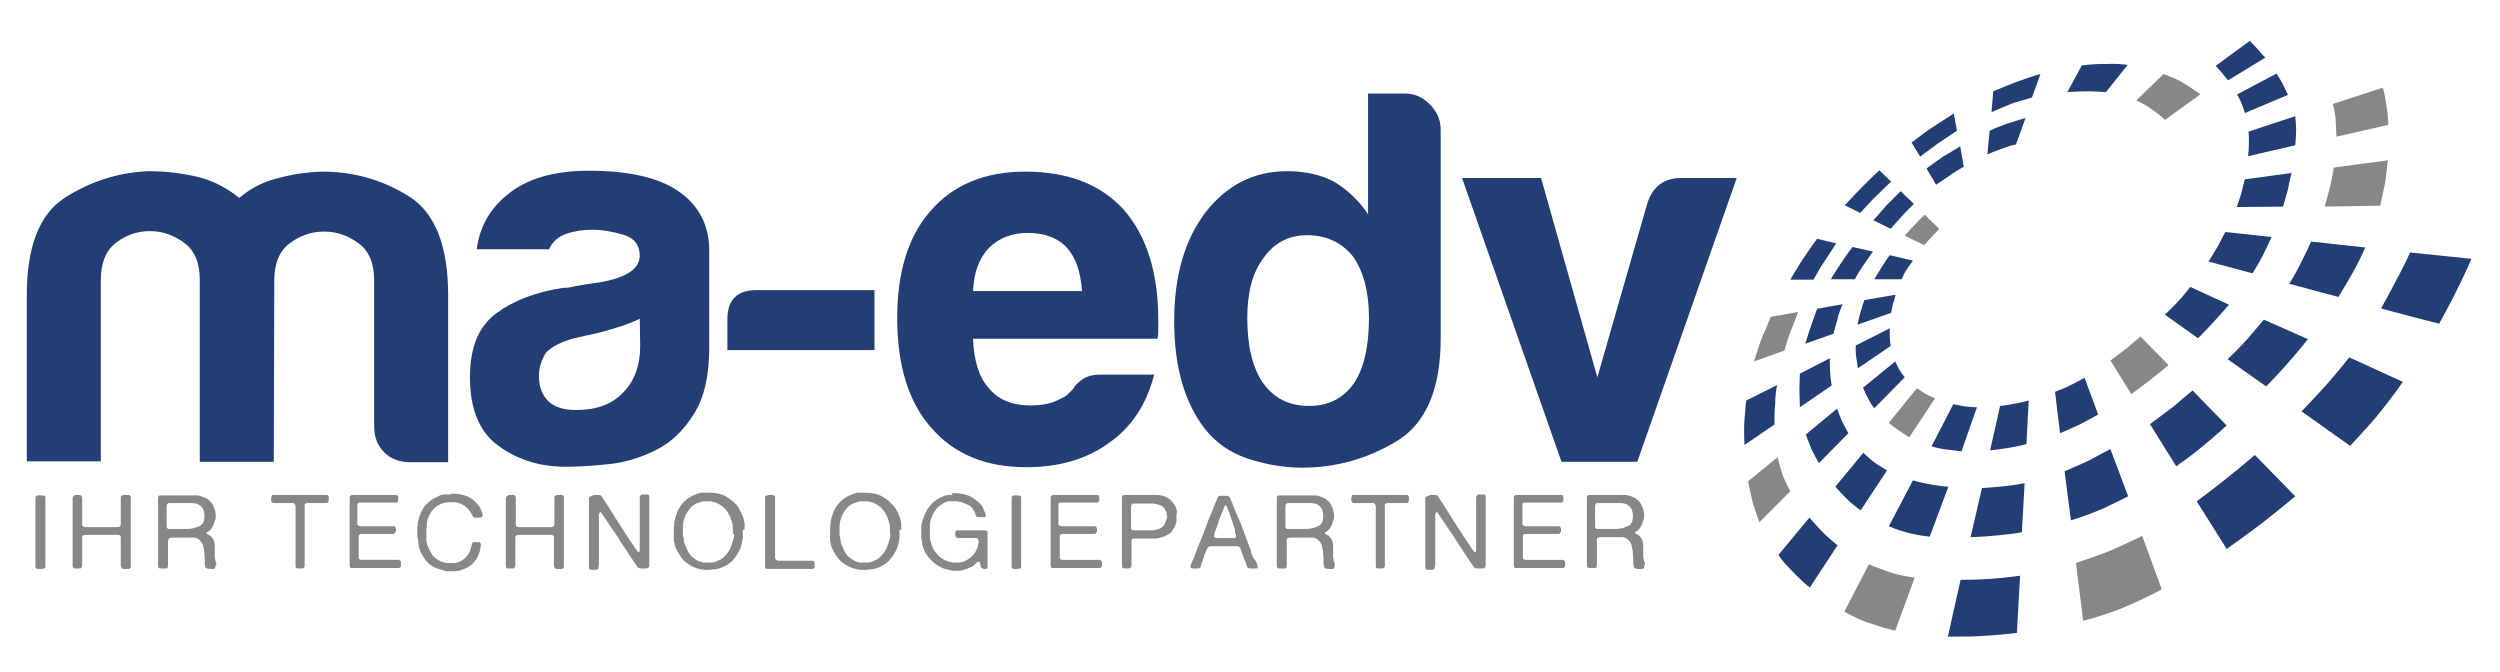 <?xml version="1.0" encoding="utf-8"?>
<!-- Generator: Adobe Illustrator 24.1.0, SVG Export Plug-In . SVG Version: 6.00 Build 0)  -->
<svg version="1.1" id="Ebene_1" xmlns="http://www.w3.org/2000/svg" xmlns:xlink="http://www.w3.org/1999/xlink" x="0px" y="0px"
	 viewBox="0 0 550.6 148.1" style="enable-background:new 0 0 550.6 148.1;" xml:space="preserve">
<style type="text/css">
	.st0{fill-rule:evenodd;clip-rule:evenodd;fill:#223E74;}
	.st1{fill-rule:evenodd;clip-rule:evenodd;fill:#878786;}
</style>
<path class="st0" d="M458.5,14.4l-3.2,5.9c0.7-0.1,3.8-0.2,4.5-0.2s3.2,0.1,4,0.2l4.8-6c-1.1-0.2-3.4-0.3-4.7-0.2
	C463.1,14,460,14.2,458.5,14.4L458.5,14.4z M449.4,16.3c-1.3,0.3-4,1.3-5.2,1.7c-1.2,0.5-3.6,1.4-5.2,2.1l-0.4,4.6
	c1.1-0.5,3.8-1.6,4.5-1.9c0.8-0.3,3.7-1.1,4.4-1.3L449.4,16.3L449.4,16.3z M430.3,25c-0.8,0.5-4,2.6-4.8,3.1s-3.6,2.6-4.5,3.3
	l1.9,3.1c0.6-0.5,3.3-2.4,3.9-2.9c1-0.7,3.2-2.1,4.2-2.8L430.3,25L430.3,25z M413.9,37.5c-1.5,1.4-2.8,2.7-3.8,3.7s-2.3,2.4-3.8,4
	l3.4,1.7c1.3-1.4,2.7-3,3.3-3.5c0.7-0.7,2.1-2.1,3.5-3.4L413.9,37.5L413.9,37.5z M400.2,52.6c-1.3,1.7-2.6,3.7-3.1,4.4
	c-0.5,0.8-1.8,2.8-2.8,4.6h5.1c0.9-1.6,1.8-3.2,2.4-4c0.6-0.9,1.5-2.3,2.6-4L400.2,52.6L400.2,52.6z M391.4,84.8l-6.8,3.4
	c-0.2,1.3-0.3,3.5-0.4,4.3c-0.1,1-0.1,3.6,0,5.5l6.6-4.5c0-1.7,0-3,0.2-4.9C390.9,88,391.2,85.5,391.4,84.8L391.4,84.8z M398.5,114
	l-6.8,8.2c0,0,0.3,0.9,3.8,4.4c2.1,2.1,3.1,2.8,3.1,2.8l6.1-9.3c0,0-2-1.6-3.4-3C400,115.7,398.5,114,398.5,114L398.5,114z
	 M444.9,126.8c0,0-2.8,0.4-6.6,0.7c-2.9,0.2-6.5,0.2-6.5,0.2l-2.8,12.5c0,0,1,0,2.6,0h0.1c1.2,0,2.6,0,4.3-0.1
	c4.1-0.2,8.2-0.7,8.2-0.7L444.9,126.8L444.9,126.8z M496.6,100.2c0,0-2.5,2.2-5.9,4.9c-3.6,2.9-6.9,5.3-6.9,5.3l6.6,10.5
	c0,0,4.7-3.3,7.8-5.7c3.6-2.8,7.3-5.9,7.3-5.9L496.6,100.2L496.6,100.2z M517.4,78.7c0,0-1.6,2.1-4.9,5.9c-1.3,1.5-5.6,6-5.6,6
	l10.7,7.6c0,0,3.9-4.2,5.6-6.2c3.8-4.6,6-7.9,6-7.9L517.4,78.7L517.4,78.7z M530.8,55.6c-0.6,1.4-2.4,5-3,6
	c-0.7,1.4-2.5,4.8-3.4,6.3c0,0.1,12.8,3.4,12.8,3.4c0.9-1.7,2.9-5.3,3.8-7.2c0.6-1.2,2.6-5.3,3.3-7.1L530.8,55.6L530.8,55.6z
	 M446.1,26c-0.6,0.1-3.2,1-3.9,1.2c-0.7,0.2-3,1.1-4,1.6l-0.5,5.2c1.6-0.7,3.1-1.2,3.6-1.4s2-0.7,2.7-0.8L446.1,26L446.1,26z
	 M431.7,32.2l0.8,4.5c-0.7,0.4-2.5,1.5-3,1.9c-0.5,0.3-1.9,1.3-3.1,2.1c0,0-1.4-2.4-2.1-3.6c1.3-1,3.2-2.3,3.8-2.7
	C428.7,34.1,430.6,32.9,431.7,32.2L431.7,32.2z M418.6,42.1l2.9,2.8c-0.6,0.6-2.2,2.2-2.6,2.7c-0.5,0.5-2.1,2.3-2.5,2.8l-3.8-1.9
	c0.5-0.5,2.4-2.7,2.9-3.3C417.2,43.5,418.1,42.6,418.6,42.1L418.6,42.1z M408,54.4l4.5,1c0,0-1.4,2-2.3,3.3
	c-0.7,1.1-1.1,1.7-1.7,2.8h-5.3c0.8-1.3,1.7-2.7,2.1-3.3C405.7,57.6,406.9,55.8,408,54.4L408,54.4z M405.8,67l-5.6,1
	c-0.2,0.6-1,2.7-1.2,3.4c-0.5,1.3-0.9,2.7-1.4,4.3l6.2-2.2c0,0,0.4-1.6,0.9-3.2C404.8,69.3,405.8,67,405.8,67L405.8,67z M403,78.9
	l-6.6,3.4c0,1.2-0.1,2.7-0.1,3.3c0,1.2,0.1,2.9,0.1,4.1l7-4.8c-0.1-0.8-0.3-2-0.3-2.5C403,81.5,403,79.7,403,78.9L403,78.9z
	 M404.6,90l-6.9,5.7c0.3,0.8,1,2.6,1.2,3.1c0.4,0.9,1.3,2.5,1.7,3.2l6.5-6.6c-0.5-0.8-0.9-1.7-1.4-2.6
	C405.5,92.4,404.8,90.6,404.6,90L404.6,90z M410.4,99.7c0,0,1,1.1,2.5,2.2c1,0.7,2.7,1.7,2.7,1.7l-5.8,8.8c0,0-1-0.7-2.3-1.8
	c-1.7-1.6-3.3-3.4-3.3-3.4L410.4,99.7L410.4,99.7z M421.3,105.8l-5.3,10.1c1.6,0.7,3,1.1,4.4,1.5c2.5,0.6,4,0.7,4.6,0.8l4.1-11
	c-0.5,0-2.6-0.3-3.9-0.5C424.3,106.5,422.6,106.2,421.3,105.8L421.3,105.8z M445.9,106.4c0,0-2.4,0.5-4.6,0.7
	c-3,0.3-4.8,0.4-4.8,0.4l-2.5,10.8c0,0,1.9,0,6.1-0.4s5.2-0.7,5.2-0.7L445.9,106.4L445.9,106.4z M464.8,98.9c-1.1,0.6-4,2.1-4.9,2.6
	c-0.8,0.4-3.6,1.6-5.2,2.3l1.4,10.8c2.5-0.7,6.2-2.2,7.3-2.7c1-0.5,3.8-1.8,5.3-2.6L464.8,98.9L464.8,98.9z M482.9,86l7.5,7.7
	c0,0-1.8,1.7-5.4,4.7c-2.7,2.2-5.7,4.3-5.7,4.3l-5.8-9.3c0,0,3.3-2.4,5.5-4.1C480.2,88.2,482.9,86,482.9,86L482.9,86z M498.6,70.4
	l9.7,4.3c0,0-2.9,3.6-4.1,4.9c-2.5,2.9-5.1,5.5-5.1,5.5l-8.5-6c1.4-1.3,2.9-2.8,4.5-4.6C496.9,72.4,498.6,70.4,498.6,70.4
	L498.6,70.4z M509,53.2c-0.4,1-1.4,3-2.2,4.6c-0.4,0.8-1.2,2.4-2.6,4.7l10.8,2.9c1.2-1.9,2.7-4.5,3.2-5.4c0.9-1.6,2.1-4,2.7-5.5
	C520.8,54.5,509,53.2,509,53.2L509,53.2z M416.2,56.2c0,0-1.1,1.5-1.7,2.5c-0.7,1.1-1.7,2.8-1.7,2.8h6c0.2-0.5,0.7-1.5,1.1-2.1
	c0.2-0.3,1.1-1.6,1.4-2L416.2,56.2L416.2,56.2z M417.5,64.9l-6.9,1.2c0,0-0.4,1.1-0.8,2.5s-0.7,2.9-0.7,2.9l7.4-2.6
	c0.1-0.5,0.3-1.6,0.4-2C417.1,66.6,417.4,65.2,417.5,64.9L417.5,64.9z M416.2,72.3l-7.5,3.8c0,0.9,0,1.9,0.1,2.4s0.2,1.6,0.4,2.6
	l7.2-4.9c-0.1-0.8-0.2-1.4-0.2-1.9C416.2,73.7,416.2,73.1,416.2,72.3L416.2,72.3z M417.4,79.6c0.3,0.7,0.7,1.4,0.9,1.8
	c0.2,0.3,0.7,1.1,1.2,1.7l-6.7,6.8c-0.7-0.8-1-1.4-1.3-2c-0.2-0.4-0.7-1.4-1.2-2.5L417.4,79.6L417.4,79.6z M435.4,89.7
	c-0.5,0-2-0.1-2.7-0.2c-1.2-0.2-2.1-0.4-2.5-0.5l-4.8,9.3c1.3,0.4,3,0.7,3.2,0.7c0.3,0,2.5,0.3,3.4,0.4L435.4,89.7L435.4,89.7z
	 M446.8,88.2c0,0-1.7,0.5-3.1,0.7c-1.5,0.3-3.2,0.5-3.2,0.5l-2.2,9.8c0,0,1.9-0.2,4.3-0.6c1.9-0.3,3.7-0.8,3.7-0.8L446.8,88.2
	L446.8,88.2z M459.1,83.2c-0.7,0.4-2.2,1.2-3.2,1.7c-0.6,0.3-2.2,1-3.3,1.4l1.1,9.1c1.1-0.4,3.6-1.6,4.3-1.9
	c0.7-0.4,3.4-1.8,4.1-2.2L459.1,83.2L459.1,83.2z M482.4,63.2c0,0-1.9,2.4-2.8,3.3c-1.2,1.3-2.8,2.8-2.8,2.8l7.3,5.2c0,0,2-2,3.8-4
	c1.5-1.6,3-3.4,3-3.4L482.4,63.2L482.4,63.2z M490.1,51.1c-0.6,1.1-1,1.9-1.4,2.7c-0.3,0.6-1.7,2.8-2.3,3.8l9.7,2.6
	c1-1.6,1.8-3.1,2.2-3.8c0.7-1.4,1.2-2.5,2-4.2L490.1,51.1L490.1,51.1z M504.7,38.1l-10.3,1.4c-0.2,0.6-0.6,2.3-0.7,2.8
	s-0.8,2.5-1.1,3.3l10.2-0.1c0.3-1,0.9-3,1.1-3.8C504,41.1,504.4,39.1,504.7,38.1L504.7,38.1z M505.5,25.6L495.2,29
	c0.1,0.7,0.1,1.4,0.1,2.5c0,0.9-0.1,2.5-0.2,2.9l10.4-2.4c0.1-0.7,0.2-2.8,0.2-3.6C505.7,27.9,505.6,26.3,505.5,25.6L505.5,25.6z
	 M501.4,16.2l-8.7,4.6c0,0,0.8,1.4,1.1,2.3c0.4,0.9,0.4,1.1,0.6,1.8l9.5-4c0,0-0.9-1.9-1.2-2.5C502.4,17.8,501.4,16.2,501.4,16.2
	L501.4,16.2z M495.5,9c0.7,0.7,1.4,1.5,1.8,1.9c0.3,0.4,1.6,1.8,1.6,1.8l-8.2,5c0,0-0.9-1.1-1.3-1.6c-0.4-0.5-0.9-1-1.4-1.6L495.5,9
	z"/>
<path class="st1" d="M476.5,16.3l-6,5.8c1,0.4,2.8,1.5,3.3,1.9c1.3,0.9,2.1,1.5,3,2.4l7.8-5.6c-0.9-0.7-2.2-1.6-3.7-2.5
	C480,17.7,478.4,17,476.5,16.3L476.5,16.3z M396,68.7l-6,1.1c-0.3,0.8-1.5,3.5-2,4.7s-1.2,3.6-1.7,5.1l6.7-2.4
	c0.3-1.1,1-3.3,1.3-4.1C394.8,72,395.8,69.4,396,68.7L396,68.7z M391.5,100.7L385,106c0.2,1.1,0.8,3.9,1,4.6s1.1,3.5,1.5,4.4
	l6.8-6.8c-0.8-1.5-1.6-3.2-1.8-3.9C392.1,103,391.9,102.2,391.5,100.7L391.5,100.7z M411.6,124.3l-5.4,10.4c1.8,1.1,4.9,2.4,5.4,2.5
	c2.7,0.9,3.3,1.1,5.8,1.7l4.3-11.7c-1.1-0.1-3.3-0.5-5-1C414.9,125.6,412.9,124.8,411.6,124.3L411.6,124.3z M471.8,118
	c-1.7,0.9-5,2.4-7.3,3.4c-1.2,0.5-5.8,2.1-7.3,2.6l1.6,12.7c2.7-0.6,7-2.1,8.7-2.8c3.1-1.3,7.2-3.3,8.6-4.1L471.8,118L471.8,118z
	 M525.9,35.3L514,36.9c-0.1,0.8-0.6,3.3-0.8,4.1c-0.2,0.7-0.8,3.2-1.2,4.5l12.2-0.2c0.3-1.2,0.9-4.2,1.1-5
	C525.5,39.1,525.7,36.6,525.9,35.3L525.9,35.3z M524.8,19.3l-11,3.6c0.3,1,0.5,2.6,0.6,3.2c0.1,1.5,0.1,3.3,0.2,4l11.4-2.6
	c0-1-0.2-3-0.4-4.2C525.5,22.4,525.1,20.3,524.8,19.3L524.8,19.3z M423.9,47.3c-0.9,0.8-1.3,1.3-2.2,2.2c-1,1-1.3,1.4-2.2,2.4
	l4.3,2.1c0.6-0.7,1.3-1.5,1.6-1.8c0.4-0.4,1-1.1,1.7-1.8L423.9,47.3L423.9,47.3z M422.2,85.5l-6.2,7.6c0.1,0.1,0.4,0.5,2.2,1.7
	c1.6,1.1,2.3,1.5,2.3,1.5l5.7-8.6c0,0-0.9-0.3-2.2-1C422.9,86,422.2,85.5,422.2,85.5L422.2,85.5z M471.4,74.1l6.2,6.3
	c0,0-2.4,2-3.8,3.1s-4.4,3.3-4.4,3.3l-4.6-7.4c0,0,1.9-1.4,3.7-2.8C469.6,75.7,471.4,74.1,471.4,74.1z"/>
<path class="st0" d="M60.3,101.7H44V65v-3.3c0-3.8-1.1-6.5-3.4-8.2c-2.3-1.7-4.8-2.6-7.6-2.6s-5.3,0.9-7.5,2.6
	c-2.2,1.7-3.3,4.5-3.3,8.2v39.9H5.9V65c0-10.7,2.8-17.8,8.3-21.4c5.6-3.6,11.7-5.6,18.5-5.9c3.6,0,7.1,0.4,10.6,1.2
	c3.4,0.8,6.6,2.4,9.4,4.7c2.3-2,5.1-3.5,8.3-4.3c3.2-0.9,6.5-1.4,10-1.5c6.9,0,13.2,1.8,19,5.4c5.8,3.6,8.7,10.9,8.7,21.9v36.7h-8.3
	c-2.4,0-4.3-0.7-5.8-2.2s-2.2-3.4-2.2-5.8v-32c0-3.8-1.1-6.5-3.4-8.2S74.2,51,71.4,51c-2.8,0-5.4,0.9-7.6,2.6
	c-2.3,1.7-3.4,4.5-3.4,8.2V65L60.3,101.7L60.3,101.7z"/>
<path class="st0" d="M140.9,70.2c-2.2,1.1-5.2,2.1-9.1,3.1l-5.4,1.2c-2.8,0.8-4.8,1.8-6.1,3.1c-1.1,1.7-1.6,3.4-1.6,5.2
	c0,2.4,0.7,4.2,2.1,5.6c1.4,1.3,3.4,1.9,6.1,1.9c4.4,0,7.8-1.2,10.3-3.8c2.5-2.5,3.8-6,3.8-10.3L140.9,70.2L140.9,70.2z M144.7,99
	c-3.3,1.7-6.8,2.8-10.4,3.2c-3.7,0.4-6.9,0.6-9.7,0.6c-5.6,0-10.6-1.5-14.8-4.6c-4.2-3-6.3-8.1-6.3-15.1c0-6.6,1.9-11.2,5.8-14.1
	c3.8-2.8,8.7-4.7,14.7-5.6c0.8,0,1.7-0.1,2.8-0.4c1.1-0.2,2.3-0.4,3.8-0.6c6.9-0.9,10.3-3,10.3-6.1c0-2.3-1.2-3.9-3.6-4.6
	c-2.4-0.7-4.7-1.1-6.7-1.1c-2.2,0-4.2,0.3-5.9,0.9c-1.7,0.6-3,1.7-3.8,3.4H105c0.6-4.8,2.8-8.8,6.6-11.9c4.2-3.6,10.3-5.4,18.1-5.4
	c8.8,0,15.3,1.5,19.7,4.5c4.5,3.1,6.8,7.5,6.8,13.1v21.3c0,6.3-1.1,11.1-3.4,14.7C150.5,94.9,147.8,97.4,144.7,99z"/>
<path class="st0" d="M160.2,77.1v-6.8c0-4.2,2.1-6.4,6.3-6.4h26.1v13.2C192.6,77.1,160.2,77.1,160.2,77.1z"/>
<path class="st0" d="M214.3,64.1h24c-0.3-4.3-1.4-7.4-3.3-9.5c-2-2.2-4.9-3.3-8.7-3.3c-3.4,0-6.3,1.1-8.5,3.3
	C215.6,56.9,214.5,60,214.3,64.1L214.3,64.1z M242.5,82.5h11.7c-1.7,6.6-5,11.6-9.9,15c-4.9,3.6-11,5.4-18.3,5.4
	c-8.9,0-15.9-2.9-20.9-8.7c-5-5.6-7.5-13.7-7.5-24.2c0-10,2.4-17.9,7.3-23.5c5-5.8,12-8.7,20.9-8.7c9.4,0,16.7,2.8,21.8,8.5
	c5,5.8,7.5,13.9,7.5,24.2v1.6V73c0,0.8-0.1,1.3-0.2,1.6h-40.6c0.2,4.9,1.3,8.5,3.5,10.9c2,2.5,5.1,3.8,9.2,3.8
	c2.7,0,4.9-0.5,6.8-1.6c0.5-0.2,0.9-0.4,1.3-0.8c0.4-0.4,0.8-0.8,1.3-1.3c0.2-0.5,0.7-1.1,1.8-1.9C239.2,82.9,240.6,82.5,242.5,82.5
	z"/>
<path class="st0" d="M274.7,70c0,6.3,1.2,11.1,3.5,14.4c2.4,3.3,5.7,5,10.1,5c4.2,0,7.5-1.6,9.9-5c2.2-3.3,3.3-8.1,3.3-14.4
	c0-5.7-1.2-10.2-3.5-13.5c-2.5-3.1-5.9-4.7-10.1-4.7c-4.1,0-7.3,1.7-9.6,5C275.9,59.9,274.7,64.3,274.7,70L274.7,70z M301.5,20.6
	h7.9c2.2,0,4,0.8,5.6,2.5c1.6,1.6,2.3,3.5,2.3,5.5v45.9c0,11.1-3.2,18.7-9.6,22.6s-13.4,5.9-20.9,5.9c-4.1,0-8-0.7-12-2
	c-3.9-1.3-7-3.5-9.4-6.5c-4.5-5.8-6.8-13.7-6.8-23.8c0-9.9,2.3-17.8,6.8-23.8c4.7-6.1,10.7-9.2,18.1-9.2c3.9,0,7.4,0.8,10.3,2.3
	c3.1,1.9,5.6,4.3,7.5,7.2V20.6H301.5z"/>
<path class="st0" d="M360.6,101.7h-16.7L322,39.2h17.4l12.4,43.9l11-38.3c1.2-3.8,3.8-5.6,7.5-5.6h12.2L360.6,101.7z"/>
<path class="st1" d="M8.5,109.1c0.1,0,0.2,0,0.4,0c0.1,0,0.3,0,0.4,0c0.1,0,0.2,0,0.4,0.1c0.1,0,0.2,0.1,0.2,0.1
	c0.1,0.1,0.1,0.3,0.1,0.4c0,0.2,0,0.4,0,0.6v2.2v8.8v2.7v0.6c0,0.2,0,0.4-0.1,0.5s-0.1,0.1-0.2,0.1c-0.1,0-0.2,0-0.3,0.1H8.9
	c-0.2,0-0.4,0-0.6,0c-0.2,0-0.3-0.1-0.4-0.2s-0.1-0.2-0.1-0.4v-0.5v-1.8v-9.5v-2.5c0-0.2,0-0.4,0-0.6s0-0.4,0.1-0.5s0.2-0.2,0.4-0.2
	C8.3,109.1,8.4,109.1,8.5,109.1C8.4,109.1,8.4,109.1,8.5,109.1z"/>
<path class="st1" d="M16.5,109c0.2,0,0.5,0,0.8,0s0.5,0,0.6,0.2c0.1,0.1,0.2,0.3,0.2,0.6c0,0.3,0,0.5,0,0.8v3.4v0.9
	c0,0.1,0,0.2,0,0.2c0,0.1,0,0.2,0,0.2v0.2c0,0,0,0.1,0,0.2s0,0.1,0.1,0.1c0.1,0.1,0.1,0.2,0.2,0.2s0.2,0.1,0.3,0.1h0.6h1.3h4
	c0.2,0,0.3,0,0.5,0s0.4,0,0.6,0s0.4,0,0.5-0.1c0.2,0,0.3-0.1,0.3-0.2c0.1-0.2,0.2-0.4,0.1-0.7c0-0.3,0-0.6,0-0.9v-3.6
	c0-0.2,0-0.5,0-0.8s0-0.5,0.2-0.6c0-0.1,0.1-0.1,0.2-0.1s0.1,0,0.2-0.1h0.1c0.1,0,0.1,0,0.2,0s0.2,0,0.2,0c0.2,0,0.3,0,0.5,0
	s0.3,0,0.4,0.1s0.2,0.2,0.2,0.4c0,0.2,0,0.4,0,0.6v2.5v9.4v2.2c0,0.2,0,0.4,0,0.6s-0.1,0.3-0.2,0.4c-0.1,0-0.1,0.1-0.2,0.1
	s-0.1,0-0.2,0s-0.1,0-0.2,0s-0.1,0-0.2,0h-0.6c-0.2,0-0.3-0.1-0.4-0.2c-0.1-0.2-0.2-0.4-0.2-0.7c0-0.3,0-0.6,0-0.9v-3.9v-0.4v-0.5
	c0-0.2,0-0.3,0-0.4s-0.1-0.2-0.1-0.3c-0.1-0.1-0.2-0.1-0.3-0.2c-0.1,0-0.2,0-0.3,0h-0.3h-1h-5.9c-0.1,0-0.2,0.1-0.3,0.1
	c-0.1,0-0.2,0.1-0.2,0.1c0,0.1-0.1,0.2-0.1,0.3c0,0.1,0,0.3,0,0.5s0,0.3,0,0.5s0,0.3,0,0.4v3.6v1c0,0.1,0,0.2,0,0.3
	c0,0.1,0,0.2-0.1,0.3c-0.1,0.2-0.2,0.3-0.4,0.3c-0.2,0-0.4,0-0.7,0c-0.2,0-0.3,0-0.4,0s-0.2,0-0.3-0.1c-0.1-0.1-0.2-0.2-0.2-0.4
	c0-0.2,0-0.4,0-0.6v-2.6v-9.1v-2.1c0-0.2,0-0.3,0-0.5s0-0.3,0.1-0.4s0.2-0.2,0.3-0.2C16.3,109,16.4,109,16.5,109
	C16.4,109,16.5,109,16.5,109z"/>
<path class="st1" d="M44.7,115.2c0.1-0.2,0.2-0.3,0.2-0.5c0.1-0.2,0.1-0.4,0.1-0.6v-0.2c0-0.2,0.1-0.4,0-0.7c0-0.3-0.1-0.5-0.1-0.6
	c-0.2-0.8-0.7-1.3-1.4-1.6c-0.3-0.1-0.7-0.2-1.1-0.2c-0.4,0-0.8,0-1.2,0h-3.8h-0.1h-0.1c-0.2,0-0.3,0.1-0.4,0.3
	c-0.1,0.1-0.1,0.3-0.1,0.6c0,0.2,0,0.5,0,0.7v2.6c0,0.2,0,0.5,0,0.7c0,0.3,0,0.4,0.1,0.6c0.1,0.1,0.2,0.2,0.3,0.2c0.2,0,0.3,0,0.5,0
	H39c0.6,0,1.2,0,1.7,0c0.6,0,1.1,0,1.6-0.1s0.9-0.2,1.3-0.4C44.1,115.8,44.4,115.6,44.7,115.2L44.7,115.2z M47.4,124.7
	c0.1,0.2,0,0.3-0.1,0.5c-0.1,0-0.2,0.1-0.3,0.1s-0.2,0-0.4,0H46c-0.2,0-0.4-0.1-0.6-0.2c-0.1-0.1-0.2-0.2-0.2-0.4
	c0-0.2-0.1-0.3-0.1-0.5c0-0.1,0-0.1,0-0.2v-0.1c0-0.1,0-0.1,0-0.2s0-0.1,0-0.2s0-0.2,0-0.3V123l-0.1-1c0-0.1,0-0.2,0-0.3
	c0-0.1,0-0.2,0-0.3c-0.1-0.3-0.1-0.5-0.2-0.8c0-0.3-0.1-0.5-0.2-0.8c-0.3-0.6-0.8-1.1-1.4-1.3c-0.2-0.1-0.4-0.1-0.6-0.1
	c-0.2,0-0.5,0-0.7,0h-4.2c-0.1,0-0.2,0.1-0.3,0.1s-0.2,0.1-0.2,0.1c-0.1,0.2-0.2,0.4-0.2,0.7c0,0.3,0,0.6,0,0.9v3.3
	c0,0.2,0,0.5,0,0.8s0,0.5-0.1,0.7c0,0.1-0.1,0.2-0.2,0.2c-0.1,0-0.1,0-0.2,0c-0.1,0-0.1,0-0.2,0c-0.1,0-0.1,0-0.2,0
	c-0.1,0-0.2,0-0.2,0c-0.2,0-0.3,0-0.5,0s-0.3,0-0.4-0.1c-0.1-0.1-0.2-0.2-0.2-0.4v-0.6v-13.9c0-0.2,0-0.3,0-0.5s0-0.3,0.1-0.4
	s0.2-0.2,0.3-0.2h0.1h0.1H42c0.1,0,0.2,0,0.3,0s0.2,0,0.3,0h0.3c0.1,0,0.2,0,0.3,0s0.2,0,0.3,0s0.2,0.1,0.4,0.1c0.1,0,0.3,0,0.4,0.1
	c0.3,0.1,0.6,0.2,0.8,0.3c0.2,0.1,0.5,0.2,0.7,0.4c0.4,0.3,0.7,0.6,0.9,0.9c0.2,0.4,0.4,0.8,0.6,1.3c0,0.1,0,0.2,0.1,0.4
	c0,0.1,0,0.3,0.1,0.4v0.2c0,0.1,0,0.2,0,0.3c0,0.1,0,0.2,0,0.3v0.3c0,0.1,0,0.2-0.1,0.3c0,0.1,0,0.2-0.1,0.3
	c-0.1,0.2-0.1,0.4-0.2,0.7c-0.1,0.2-0.2,0.4-0.3,0.6c0,0.1-0.1,0.1-0.1,0.2c-0.1,0.1-0.1,0.1-0.1,0.2l0,0l0,0l-0.1,0.1l-0.1,0.1
	c-0.1,0.1-0.2,0.2-0.3,0.3c-0.1,0.1-0.2,0.2-0.3,0.2s-0.1,0.1-0.2,0.1c-0.1,0.1-0.1,0.1-0.1,0.2s0,0.2,0.1,0.2
	c0.1,0.1,0.2,0.1,0.2,0.1c0.2,0.1,0.3,0.2,0.5,0.3c0.1,0.1,0.3,0.3,0.4,0.4c0.2,0.2,0.3,0.5,0.4,0.7c0.1,0.3,0.2,0.6,0.2,0.9
	c0,0.1,0,0.2,0,0.4c0,0.1,0,0.2,0,0.4c0,0.1,0,0.2,0,0.3c0,0.1,0,0.2,0,0.3v0.2c0,0.1,0,0.2,0,0.3c0,0.1,0,0.2,0,0.4
	c0,0.1,0,0.1,0,0.2s0,0.1,0,0.2c0,0.2,0.1,0.3,0.1,0.5s0,0.3,0.1,0.4c0,0.1,0,0.2,0.1,0.3c0,0.1,0,0.2,0.1,0.3L47.4,124.7z"/>
<path class="st1" d="M60.1,109h9.5h1.7h0.5c0.2,0,0.3,0,0.4,0.1s0.2,0.2,0.2,0.3c0,0.1,0,0.3,0,0.5v0.3c0,0.1-0.1,0.2-0.1,0.3
	c0,0.1-0.1,0.1-0.1,0.2c-0.1,0.1-0.3,0.1-0.5,0.1h-0.6h-2.6c-0.2,0-0.3,0-0.5,0s-0.3,0-0.4,0s-0.2,0.1-0.3,0.1
	c-0.1,0.1-0.2,0.2-0.2,0.3c0,0.1-0.1,0.3,0,0.5c0,0.2,0,0.4,0,0.6v2.2v7.2v2.4c0,0.2,0,0.4,0,0.6s-0.1,0.3-0.3,0.4
	c-0.1,0-0.2,0.1-0.3,0.1c-0.1,0-0.2,0-0.3,0h-0.6c-0.2,0-0.4-0.1-0.4-0.2c-0.1-0.1-0.1-0.3-0.1-0.4c0-0.2,0-0.4,0-0.5v-2v-7.5v-2.3
	c0-0.2,0-0.4,0-0.6s0-0.4-0.1-0.5c-0.1-0.2-0.2-0.4-0.5-0.4s-0.6,0-0.9,0h-2.5c-0.2,0-0.4,0-0.6,0c-0.2,0-0.4,0-0.5-0.1l-0.1-0.1
	l-0.1-0.1c0-0.1-0.1-0.2-0.1-0.3c0-0.1,0-0.3,0-0.4s0-0.3,0.1-0.4c0-0.1,0.1-0.2,0.1-0.3L60,109c0.1,0,0.1,0,0.2-0.1
	C59.9,109,60,109,60.1,109C60,109,60,109,60.1,109z"/>
<path class="st1" d="M77.1,109h7.5h2c0.2,0,0.3,0,0.5,0s0.3,0,0.4,0.1l0.1,0.1l0.1,0.1c0,0.1,0,0.3,0,0.5s0,0.4,0,0.5
	c-0.1,0.2-0.2,0.3-0.4,0.4c-0.2,0-0.4,0-0.7,0h-2.3h-3.8c-0.2,0-0.5,0-0.9,0c-0.3,0-0.6,0-0.7,0.1c-0.2,0.1-0.2,0.3-0.2,0.5
	s0,0.5,0,0.7v2.3c0,0.2,0,0.4,0,0.6s0,0.4,0,0.5c0,0.2,0.1,0.3,0.3,0.4c0.1,0,0.2,0.1,0.3,0.1h0.2c0.1,0,0.1,0,0.2,0s0.1,0,0.2,0
	h0.8h4.5c0.1,0,0.3,0,0.5,0s0.3,0,0.5,0s0.3,0,0.5,0c0.1,0,0.3,0.1,0.3,0.1s0.1,0.1,0.1,0.2s0.1,0.2,0.1,0.3c0,0.1,0,0.2,0,0.4
	c0,0.1,0,0.2-0.1,0.3c0,0.1-0.1,0.2-0.2,0.3c0,0-0.1,0-0.1,0.1c-0.1,0-0.1,0-0.1,0h-0.1c-0.1,0-0.2,0-0.2,0c-0.1,0-0.2,0-0.2,0h-0.8
	h-4.8c-0.2,0-0.4,0-0.5,0c-0.2,0-0.3,0-0.5,0s-0.3,0.1-0.4,0.1c-0.1,0.1-0.2,0.2-0.2,0.3c0,0.1,0,0.2,0,0.3c0,0.1,0,0.2,0,0.4v1.3
	v2.2c0,0.2,0,0.4,0,0.6s0.1,0.3,0.2,0.4s0.2,0.1,0.4,0.1c0.1,0,0.3,0,0.5,0h1.5h4.2h1.3c0.1,0,0.2,0,0.4,0c0.1,0,0.2,0,0.3,0
	c0.2,0.1,0.3,0.1,0.4,0.3c0,0,0.1,0.1,0.1,0.2s0,0.2,0,0.3c0,0.1,0,0.2,0,0.3c0,0.1,0,0.2,0,0.3c-0.1,0.1-0.1,0.2-0.2,0.3
	c-0.1,0.1-0.2,0.1-0.4,0.1h-0.4h-1.6h-6.1H78c-0.2,0-0.4,0-0.6,0s-0.3-0.1-0.3-0.2c-0.1-0.1-0.1-0.2-0.1-0.4v-0.4v-1.6v-6.1v-5.1
	V110v-0.4c0-0.1,0-0.2,0.1-0.3c0.1-0.1,0.2-0.2,0.3-0.2C77,109,77,109,77.1,109L77.1,109z"/>
<path class="st1" d="M99.3,108.7c1.5,0,2.7,0.2,3.8,0.7c1,0.5,1.8,1.2,2.4,2.1c0.2,0.2,0.3,0.5,0.4,0.7s0.2,0.5,0.3,0.8
	c0,0.1,0.1,0.2,0.1,0.3c0,0.1,0,0.2,0,0.4c0,0.1-0.1,0.1-0.2,0.2c-0.1,0-0.2,0-0.3,0.1h-0.2c0,0-0.1,0-0.2,0h-0.2
	c-0.2,0-0.4,0-0.6,0s-0.3-0.1-0.4-0.2c-0.1-0.2-0.2-0.3-0.3-0.5c-0.1-0.2-0.1-0.4-0.3-0.5c-0.2-0.3-0.4-0.6-0.7-0.9
	c-0.3-0.2-0.5-0.5-0.9-0.7c-0.2-0.1-0.4-0.2-0.6-0.3c-0.2-0.1-0.4-0.1-0.7-0.2c-0.2,0-0.4-0.1-0.6-0.1s-0.4,0-0.7,0
	c-0.2,0-0.5,0-0.7,0s-0.4,0.1-0.6,0.1s-0.3,0.1-0.4,0.1s-0.3,0.1-0.4,0.1c-1.3,0.5-2.2,1.4-2.8,2.7c-0.1,0.2-0.2,0.4-0.3,0.7
	c-0.1,0.2-0.1,0.5-0.2,0.7c0,0.1,0,0.2,0,0.3c0,0.1,0,0.2,0,0.3c0,0.1,0,0.1,0,0.2c0,0,0,0.1,0,0.2c0,0.2,0,0.3-0.1,0.5
	c0,0.2,0,0.4,0,0.5s0,0.2,0,0.3c0,0.1,0,0.2,0,0.3v0.2c0,0.1,0,0.2,0,0.3c0,0.1,0,0.2,0,0.3c0,0.1,0,0.2,0,0.3c0,0.1,0,0.2,0,0.3
	c0,0.2,0.1,0.4,0.1,0.6s0.1,0.4,0.2,0.6c0.3,0.8,0.6,1.4,1,2c0.4,0.5,1,1,1.6,1.3c0.2,0.1,0.4,0.2,0.7,0.3c0.2,0.1,0.5,0.1,0.7,0.2
	c0.1,0,0.2,0,0.3,0c0.1,0,0.2,0,0.3,0c0.1,0,0.2,0,0.4,0c0.2,0,0.3,0,0.4,0h0.2c0.1,0,0.1,0,0.2,0s0.1,0,0.2,0
	c0.2,0,0.3-0.1,0.4-0.1s0.3-0.1,0.4-0.1c1.2-0.5,2-1.3,2.5-2.4c0.1-0.3,0.2-0.6,0.3-1c0-0.1,0.1-0.3,0.1-0.4s0.1-0.3,0.1-0.4
	c0.1-0.1,0.2-0.2,0.4-0.2c0.2,0,0.3,0,0.5,0h0.2c0.1,0,0.1,0,0.2,0h0.2h0.1c0.1,0,0.1,0,0.1,0.1c0.1,0.1,0.2,0.2,0.2,0.3
	c0,0.2,0,0.3,0,0.5c-0.1,0.3-0.2,0.7-0.2,1c-0.1,0.3-0.2,0.6-0.3,0.9c-0.1,0.2-0.2,0.4-0.3,0.6c-0.1,0.2-0.2,0.4-0.3,0.5
	c-0.3,0.4-0.6,0.8-1,1.1c-0.4,0.3-0.8,0.6-1.3,0.8c-0.2,0.1-0.3,0.1-0.5,0.2c-0.2,0-0.3,0.1-0.5,0.2s-0.3,0.1-0.5,0.1
	s-0.4,0-0.5,0.1c-0.1,0-0.1,0-0.2,0s-0.1,0-0.2,0s-0.2,0-0.3,0c-0.1,0-0.2,0-0.3,0c0,0-0.1,0-0.3,0c-0.2,0-0.3,0-0.3,0
	c-0.1,0-0.1,0-0.2,0s-0.1,0-0.2,0h-0.2c-0.1,0-0.2-0.1-0.3-0.1c-0.1,0-0.2,0-0.3-0.1c-0.1,0-0.3-0.1-0.4-0.1s-0.3-0.1-0.4-0.1
	c-0.3-0.1-0.6-0.2-0.9-0.3c-1-0.4-1.7-1-2.3-1.8c-0.6-0.8-1.1-1.7-1.4-2.7c-0.1-0.2-0.1-0.4-0.1-0.6s-0.1-0.4-0.1-0.6
	c0-0.1,0-0.1,0-0.2s0-0.1,0-0.2s0-0.3-0.1-0.4c0-0.2,0-0.3-0.1-0.4v-0.4c0-0.1,0-0.2,0-0.4c0-0.2,0-0.3,0-0.4v-0.1
	c0-0.1,0-0.1,0-0.1v-0.2c0-0.1,0-0.2,0-0.4c0-0.1,0-0.3,0.1-0.4c0-0.1,0-0.2,0-0.3c0-0.1,0-0.2,0-0.3c0.1-0.3,0.1-0.5,0.2-0.8
	c0-0.2,0.1-0.5,0.2-0.7s0.2-0.4,0.2-0.6c0.1-0.2,0.2-0.4,0.3-0.6c0.2-0.4,0.5-0.8,0.7-1.1c0-0.1,0.1-0.1,0.2-0.2s0.1-0.1,0.2-0.2
	s0.2-0.2,0.3-0.3c0.1-0.1,0.2-0.2,0.3-0.3c0.1-0.1,0.2-0.1,0.3-0.2c0.1-0.1,0.2-0.1,0.3-0.2c0.2-0.2,0.5-0.3,0.7-0.4
	s0.5-0.2,0.8-0.4c0.2-0.1,0.3-0.1,0.5-0.2c0.2,0,0.4-0.1,0.6-0.1c0.1,0,0.2,0,0.3,0c0.1,0,0.2,0,0.3,0c0.1,0,0.2,0,0.4,0
	c0.1,0,0.2,0,0.4,0h0.1C99.3,108.7,99.3,108.7,99.3,108.7z"/>
<path class="st1" d="M112,109c0.2,0,0.5,0,0.8,0s0.5,0,0.6,0.2c0.1,0.1,0.2,0.3,0.2,0.6c0,0.3,0,0.5,0,0.8v3.4v0.9
	c0,0.1,0,0.2,0,0.2c0,0.1,0,0.2,0,0.2v0.2c0,0,0,0.1,0,0.2s0,0.1,0.1,0.1c0.1,0.1,0.1,0.2,0.2,0.2s0.2,0.1,0.3,0.1h0.6h1.3h4
	c0.2,0,0.3,0,0.5,0s0.4,0,0.6,0s0.4,0,0.5-0.1c0.2,0,0.3-0.1,0.3-0.2c0.1-0.2,0.2-0.4,0.1-0.7c0-0.3,0-0.6,0-0.9v-3.6
	c0-0.2,0-0.5,0-0.8s0-0.5,0.2-0.6c0-0.1,0.1-0.1,0.1-0.1c0.1,0,0.1,0,0.2-0.1h0.1c0.1,0,0.1,0,0.2,0s0.2,0,0.2,0c0.2,0,0.3,0,0.5,0
	s0.3,0,0.4,0.1s0.2,0.2,0.2,0.4c0,0.2,0,0.4,0,0.6v2.5v9.4v2.2c0,0.2,0,0.4,0,0.6s-0.1,0.3-0.2,0.4c-0.1,0-0.1,0.1-0.2,0.1
	s-0.1,0-0.2,0s-0.1,0-0.2,0s-0.1,0-0.2,0h-0.6c-0.2,0-0.3-0.1-0.4-0.2c-0.1-0.2-0.2-0.4-0.2-0.7c0-0.3,0-0.6,0-0.9v-3.9v-0.4v-0.5
	c0-0.2,0-0.3,0-0.4s-0.1-0.2-0.1-0.3c-0.1-0.1-0.2-0.1-0.3-0.2c-0.1,0-0.2,0-0.3,0H121h-1h-5.9c-0.1,0-0.2,0.1-0.3,0.1
	c-0.1,0-0.2,0.1-0.2,0.1c0,0.1-0.1,0.2-0.1,0.3c0,0.1,0,0.3,0,0.5s0,0.3,0,0.5s0,0.3,0,0.4v3.6v1c0,0.1,0,0.2,0,0.3
	c0,0.1,0,0.2-0.1,0.3c-0.1,0.2-0.2,0.3-0.4,0.3c-0.2,0-0.4,0-0.7,0c-0.2,0-0.3,0-0.4,0s-0.2,0-0.3-0.1c-0.1-0.1-0.2-0.2-0.2-0.4
	c0-0.2,0-0.4,0-0.6v-2.6v-9.1v-2.1c0-0.2,0-0.3,0-0.5s0-0.3,0.1-0.4s0.2-0.2,0.3-0.2C111.9,109,111.9,109,112,109L112,109z"/>
<path class="st1" d="M130.8,109c0.3,0,0.6,0,0.9,0c0.3,0,0.6,0,0.7,0.2c0.1,0.1,0.2,0.2,0.3,0.4c0.1,0.2,0.2,0.3,0.3,0.5
	c0.2,0.3,0.4,0.6,0.6,0.9c0.2,0.3,0.4,0.6,0.6,0.9c0.1,0.2,0.2,0.3,0.3,0.5s0.2,0.3,0.3,0.5c0.5,0.7,0.9,1.5,1.4,2.2
	s0.9,1.4,1.4,2.2c0.1,0.2,0.3,0.4,0.4,0.6c0.1,0.2,0.3,0.4,0.4,0.6c0.3,0.4,0.5,0.8,0.8,1.2c0.3,0.4,0.5,0.8,0.8,1.2
	c0.1,0.1,0.2,0.3,0.3,0.4c0.1,0.2,0.3,0.3,0.4,0.3c0.1,0,0.1-0.1,0.1-0.1c0.1-0.1,0.1-0.2,0.1-0.4v-0.5v-1.8v-7v-1.4
	c0-0.1,0-0.2,0-0.3c0-0.1,0-0.2,0-0.3v-0.3c0-0.1,0.1-0.1,0.1-0.2s0-0.1,0.1-0.2s0.2-0.2,0.4-0.2s0.4,0,0.6,0h0.3c0.1,0,0.2,0,0.3,0
	c0.2,0.1,0.3,0.2,0.3,0.4c0,0.2,0,0.4,0,0.7v2.5v9.6v1.9c0,0.2,0,0.3,0,0.5s0,0.3-0.1,0.4s-0.1,0.1-0.2,0.2c-0.1,0-0.2,0-0.3,0.1
	h-0.6h-0.6c-0.2,0-0.3,0-0.5-0.1c-0.1,0-0.2-0.1-0.3-0.2s-0.1-0.2-0.2-0.3c-0.1-0.2-0.2-0.4-0.4-0.6c-0.1-0.2-0.3-0.4-0.4-0.6
	c-0.5-0.8-1.1-1.6-1.6-2.4s-1.1-1.6-1.6-2.5c-0.3-0.5-0.6-0.9-0.9-1.3c-0.3-0.4-0.6-0.9-0.9-1.3c-0.5-0.8-1-1.6-1.6-2.4
	c-0.1-0.1-0.1-0.2-0.2-0.3c-0.1-0.1-0.1-0.2-0.2-0.3c0,0-0.1,0-0.1-0.1h-0.1c-0.1,0-0.1,0.1-0.2,0.2c0,0.1,0,0.2-0.1,0.3v0.2
	c0,0.1,0,0.2,0,0.4c0,0.1,0,0.3,0,0.4v1.5v7.3v1.1c0,0.1,0,0.2,0,0.3c0,0.1,0,0.2-0.1,0.3v0.2c0,0.2-0.1,0.3-0.1,0.3
	c0,0.1-0.1,0.1-0.2,0.1c-0.1,0-0.2,0-0.2,0.1h-0.5c-0.2,0-0.4,0-0.6,0c-0.2,0-0.3-0.1-0.4-0.2c-0.1-0.1-0.1-0.2-0.1-0.4v-0.5v-1.8
	v-9.5v-2.5V110c0-0.2,0-0.4,0.1-0.5c0-0.1,0.1-0.1,0.3-0.2h0.1C130.8,109,130.8,109,130.8,109z"/>
<path class="st1" d="M161.4,117.6c0-0.1,0-0.2,0-0.4c0-0.2,0-0.3,0-0.4v-0.2c0-0.1,0-0.1,0-0.2s0-0.1,0-0.2s0-0.1,0-0.2s0-0.1,0-0.2
	s-0.1-0.3-0.1-0.4s0-0.3-0.1-0.4c-0.1-0.2-0.1-0.4-0.2-0.6c-0.1-0.2-0.1-0.4-0.2-0.6c-0.3-0.6-0.6-1.2-1.1-1.7
	c-0.4-0.5-1-0.9-1.6-1.2c-0.3-0.2-0.7-0.3-1.2-0.4c-0.2-0.1-0.5-0.1-0.7-0.1c-0.3,0-0.5,0-0.8,0c-0.1,0-0.2,0-0.3,0s-0.2,0-0.3,0
	c-0.2,0.1-0.4,0.1-0.6,0.2c-0.2,0.1-0.4,0.1-0.6,0.2c-0.8,0.3-1.5,0.9-1.9,1.5c-0.5,0.7-0.9,1.4-1.1,2.3c-0.1,0.2-0.1,0.3-0.1,0.5
	s-0.1,0.4-0.1,0.5s0,0.1,0,0.2s0,0.1,0,0.2s0,0.1,0,0.2s0,0.1,0,0.2v0.2c0,0.1,0,0.2,0,0.4c0,0.2,0,0.3,0,0.4s0,0.1,0,0.2
	s0,0.1,0,0.2s0,0.3,0.1,0.4c0,0.1,0,0.3,0.1,0.4c0,0.1,0,0.1,0,0.2s0,0.1,0,0.2c0,0.2,0.1,0.3,0.1,0.5s0.1,0.3,0.2,0.5
	c0.1,0.2,0.1,0.3,0.2,0.5c0.1,0.2,0.1,0.3,0.2,0.5c0.1,0.1,0.1,0.2,0.2,0.4c0.1,0.1,0.1,0.2,0.2,0.4c0.5,0.7,1.1,1.2,1.8,1.6
	c0.2,0.1,0.4,0.2,0.7,0.3c0.2,0.1,0.5,0.1,0.7,0.2c0.1,0,0.2,0,0.3,0s0.2,0,0.3,0s0.2,0,0.3,0s0.2,0,0.4,0h0.2c0.1,0,0.2,0,0.2,0
	c0.1,0,0.2,0,0.2,0c0.2,0,0.4-0.1,0.6-0.1c0.2,0,0.4-0.1,0.5-0.2c0.8-0.3,1.4-0.7,1.9-1.3c0.5-0.5,0.9-1.2,1.2-1.9
	c0.1-0.2,0.1-0.4,0.2-0.6c0.1-0.2,0.1-0.4,0.2-0.6c0-0.1,0-0.2,0.1-0.3c0-0.1,0-0.2,0.1-0.3l0.1-0.8v-0.2H161.4z M163.6,116.8
	c0,0.1,0,0.2,0,0.3c0,0.1,0,0.3,0,0.3v0.3c0,0.2,0,0.3,0,0.5s0,0.3,0,0.4s-0.1,0.2-0.1,0.3c0,0.1,0,0.2,0,0.3
	c-0.1,0.3-0.1,0.5-0.2,0.8c-0.1,0.2-0.1,0.5-0.2,0.7c-0.5,1.1-1.1,2-1.8,2.8c-0.7,0.7-1.7,1.3-2.9,1.7c-0.2,0-0.3,0.1-0.5,0.1
	s-0.3,0.1-0.5,0.1c-0.1,0-0.1,0-0.2,0c-0.1,0-0.1,0-0.2,0l-0.8,0.1c0,0-0.1,0-0.3,0s-0.3,0-0.3,0c-0.1,0-0.1,0-0.2,0
	c-0.1,0-0.1,0-0.2,0H155c-0.1,0-0.2-0.1-0.3-0.1s-0.2,0-0.3,0c-0.2,0-0.3-0.1-0.4-0.1c-0.1,0-0.3-0.1-0.4-0.1
	c-0.2-0.1-0.3-0.1-0.5-0.2s-0.3-0.1-0.5-0.2c-0.9-0.4-1.7-1-2.3-1.7s-1.1-1.6-1.5-2.5c-0.1-0.2-0.2-0.4-0.2-0.7
	c0-0.2-0.1-0.5-0.2-0.7c0-0.1,0-0.1,0-0.2c0,0,0-0.1,0-0.2s0-0.2,0-0.3c0-0.1,0-0.2,0-0.4c0-0.1,0-0.1,0-0.2s0-0.1,0-0.2v-0.5
	c0-0.1,0-0.2,0-0.3c0-0.1,0-0.2,0-0.3v-0.3l0.1-0.8c0-0.1,0-0.2,0-0.3c0-0.1,0-0.2,0-0.3c0.1-0.2,0.1-0.5,0.2-0.7
	c0-0.2,0.1-0.5,0.2-0.7c0.1-0.3,0.2-0.6,0.3-0.8c0.1-0.3,0.2-0.5,0.4-0.8c0.4-0.7,0.9-1.3,1.5-1.8s1.3-0.9,2.1-1.2
	c0.2-0.1,0.3-0.1,0.5-0.2c0.2,0,0.4-0.1,0.6-0.2c0.1,0,0.2,0,0.3,0s0.2,0,0.3,0s0.2,0,0.4,0c0.1,0,0.2,0,0.4,0h0.1h0.1
	c1,0,1.9,0.1,2.7,0.3c0.8,0.2,1.4,0.6,2,1c0.2,0.2,0.4,0.3,0.7,0.5c0.2,0.2,0.4,0.4,0.6,0.6c0,0.1,0.1,0.1,0.2,0.2
	c0.1,0,0.1,0.1,0.2,0.2c0.1,0.1,0.2,0.2,0.3,0.4c0.1,0.1,0.2,0.3,0.2,0.4s0.1,0.1,0.1,0.2s0.1,0.1,0.1,0.2c0.1,0.1,0.1,0.2,0.2,0.3
	c0.1,0.3,0.2,0.6,0.4,0.9c0,0.1,0.1,0.2,0.1,0.3c0,0.1,0,0.2,0.1,0.3c0,0.2,0.1,0.3,0.1,0.5s0.1,0.3,0.1,0.5c0,0.1,0,0.2,0,0.2
	c0,0.1,0,0.2,0,0.2c0,0.1,0,0.2,0,0.3c0,0.1,0,0.2,0,0.3v0.1c0,0.1,0,0.2,0,0.2C163.5,116.7,163.5,116.8,163.6,116.8z"/>
<path class="st1" d="M169.2,109c0.1,0,0.2,0,0.4,0c0.1,0,0.3,0,0.4,0c0.1,0,0.2,0,0.4,0.1c0.1,0,0.2,0.1,0.2,0.1
	c0.1,0.1,0.1,0.3,0.1,0.5v0.6v2.4v7.3v2.1v0.5c0,0.2,0,0.4,0.1,0.5c0,0.1,0.1,0.2,0.3,0.3c0.1,0,0.2,0.1,0.3,0.1s0.2,0,0.4,0h1.2
	h4.1h1.3c0.1,0,0.2,0,0.3,0s0.2,0,0.3,0c0.2,0.1,0.3,0.1,0.4,0.3c0,0,0,0.1,0,0.2s0,0.2,0,0.3c0,0.1,0,0.2,0,0.3c0,0.1,0,0.2,0,0.3
	c0,0.1-0.1,0.2-0.2,0.3c-0.1,0.1-0.2,0.1-0.3,0.1h-0.4H177h-6h-1.5c-0.2,0-0.4,0-0.6,0c-0.2,0-0.3-0.1-0.3-0.2
	c-0.1-0.1-0.1-0.2-0.1-0.4v-0.4v-1.6v-6.2v-5V110c0-0.1,0-0.3,0-0.4s0-0.2,0.1-0.3c0.1-0.1,0.2-0.2,0.3-0.2h0.1
	C169.1,109.1,169.1,109.1,169.2,109z"/>
<path class="st1" d="M196,117.6c0-0.1,0-0.2,0-0.4c0-0.2,0-0.3,0-0.4v-0.2c0-0.1,0-0.1,0-0.2s0-0.1,0-0.2s0-0.1,0-0.2s0-0.1,0-0.2
	s-0.1-0.3-0.1-0.4s0-0.3-0.1-0.4c-0.1-0.2-0.1-0.4-0.2-0.6c-0.1-0.2-0.1-0.4-0.2-0.6c-0.3-0.6-0.6-1.2-1.1-1.7
	c-0.4-0.5-1-0.9-1.6-1.2c-0.3-0.2-0.7-0.3-1.2-0.4c-0.2-0.1-0.5-0.1-0.7-0.1c-0.3,0-0.5,0-0.8,0c-0.1,0-0.2,0-0.3,0s-0.2,0-0.3,0
	c-0.2,0.1-0.4,0.1-0.7,0.2c-0.2,0.1-0.4,0.1-0.6,0.2c-0.8,0.3-1.5,0.9-1.9,1.5c-0.5,0.7-0.9,1.4-1.1,2.3c-0.1,0.2-0.1,0.3-0.1,0.5
	s-0.1,0.4-0.1,0.5s0,0.1,0,0.2s0,0.1,0,0.2s0,0.1,0,0.2s0,0.1,0,0.2v0.2c0,0.1,0,0.2,0,0.4c0,0.2,0,0.3,0,0.4s0,0.1,0,0.2
	s0,0.1,0,0.2s0,0.3,0.1,0.4c0,0.1,0,0.3,0.1,0.4c0,0.1,0,0.1,0,0.2s0,0.1,0,0.2c0,0.2,0.1,0.3,0.1,0.5s0.1,0.3,0.2,0.5
	c0.1,0.2,0.1,0.3,0.2,0.5c0.1,0.2,0.1,0.3,0.2,0.5c0.1,0.1,0.1,0.2,0.2,0.4c0.1,0.1,0.1,0.2,0.2,0.4c0.5,0.7,1.1,1.2,1.8,1.6
	c0.2,0.1,0.4,0.2,0.6,0.3c0.2,0.1,0.5,0.1,0.7,0.2c0.1,0,0.2,0,0.3,0s0.2,0,0.3,0s0.2,0,0.3,0s0.2,0,0.4,0h0.2c0.1,0,0.2,0,0.2,0
	c0.1,0,0.2,0,0.2,0c0.2,0,0.4-0.1,0.6-0.1c0.2,0,0.4-0.1,0.5-0.2c0.8-0.3,1.4-0.7,1.9-1.3c0.5-0.5,0.9-1.2,1.2-1.9
	c0.1-0.2,0.1-0.4,0.2-0.6c0.1-0.2,0.1-0.4,0.2-0.6c0-0.1,0-0.2,0.1-0.3c0-0.1,0-0.2,0.1-0.3l0.1-0.8L196,117.6L196,117.6z
	 M198.1,116.8c0,0.1,0,0.2,0,0.3c0,0.1,0,0.3,0,0.3v0.3c0,0.2,0,0.3,0,0.5s0,0.3,0,0.4s-0.1,0.2-0.1,0.3c0,0.1,0,0.2,0,0.3
	c-0.1,0.3-0.1,0.5-0.2,0.8c-0.1,0.2-0.1,0.5-0.2,0.7c-0.5,1.1-1.1,2-1.8,2.8c-0.7,0.7-1.7,1.3-2.9,1.7c-0.2,0-0.3,0.1-0.5,0.1
	s-0.3,0.1-0.5,0.1c-0.1,0-0.1,0-0.2,0c-0.1,0-0.1,0-0.2,0l-0.8,0.1c0,0-0.1,0-0.3,0s-0.3,0-0.3,0c-0.1,0-0.1,0-0.2,0
	c-0.1,0-0.1,0-0.2,0h-0.3c-0.1,0-0.2-0.1-0.3-0.1s-0.2,0-0.3,0c-0.2,0-0.3-0.1-0.4-0.1c-0.1,0-0.3-0.1-0.4-0.1
	c-0.2-0.1-0.3-0.1-0.5-0.2s-0.3-0.1-0.5-0.2c-0.9-0.4-1.7-1-2.3-1.7s-1.1-1.6-1.5-2.5c-0.1-0.2-0.2-0.4-0.2-0.7
	c0-0.2-0.1-0.5-0.2-0.7c0-0.1,0-0.1,0-0.2c0,0,0-0.1,0-0.2s0-0.2,0-0.3c0-0.1,0-0.2,0-0.4c0-0.1,0-0.1,0-0.2s0-0.1,0-0.2v-0.5
	c0-0.1,0-0.2,0-0.3c0-0.1,0-0.2,0-0.3v-0.3l0.1-0.8c0-0.1,0-0.2,0-0.3c0-0.1,0-0.2,0-0.3c0.1-0.2,0.1-0.5,0.2-0.7
	c0-0.2,0.1-0.5,0.2-0.7c0.1-0.3,0.2-0.6,0.3-0.8c0.1-0.3,0.2-0.5,0.4-0.8c0.4-0.7,0.9-1.3,1.5-1.8s1.3-0.9,2.1-1.2
	c0.2-0.1,0.3-0.1,0.5-0.2c0.2,0,0.4-0.1,0.6-0.2c0.1,0,0.2,0,0.3,0s0.2,0,0.3,0s0.2,0,0.4,0c0.1,0,0.2,0,0.4,0h0.1h0.1
	c1,0,1.9,0.1,2.7,0.3c0.8,0.2,1.4,0.6,2,1c0.2,0.2,0.5,0.3,0.7,0.5s0.4,0.4,0.6,0.6c0,0.1,0.1,0.1,0.2,0.2c0.1,0,0.1,0.1,0.2,0.2
	c0.1,0.1,0.2,0.2,0.3,0.4c0.1,0.1,0.2,0.3,0.3,0.4c0,0.1,0.1,0.1,0.1,0.2s0.1,0.1,0.1,0.2c0.1,0.1,0.1,0.2,0.2,0.3
	c0.1,0.3,0.2,0.6,0.4,0.9c0,0.1,0.1,0.2,0.1,0.3c0,0.1,0,0.2,0.1,0.3c0,0.2,0.1,0.3,0.1,0.5s0.1,0.3,0.1,0.5c0,0.1,0,0.2,0,0.2
	c0,0.1,0,0.2,0,0.2c0,0.1,0,0.2,0,0.3c0,0.1,0,0.2,0,0.3v0.1c0,0.1,0,0.2,0,0.2C198.1,116.7,198.1,116.8,198.1,116.8z"/>
<path class="st1" d="M209.7,108.6c1,0,2,0.1,2.8,0.3c0.8,0.2,1.5,0.5,2.1,1c0.3,0.2,0.5,0.4,0.8,0.6l0.1,0.1l0.1,0.1
	c0.1,0.1,0.2,0.2,0.3,0.3c0.1,0.1,0.2,0.2,0.3,0.3c0.2,0.3,0.3,0.5,0.4,0.8c0.1,0.3,0.2,0.6,0.4,0.9c0,0.2,0.1,0.3,0.1,0.5
	s-0.1,0.3-0.2,0.4h-0.1c-0.1,0-0.1,0-0.1,0h-0.2c-0.1,0-0.2,0-0.4,0s-0.3,0-0.4,0h-0.1c0,0-0.1,0-0.2,0c-0.1,0-0.2-0.1-0.3-0.1
	c-0.1-0.1-0.2-0.2-0.2-0.3c0-0.1-0.1-0.3-0.1-0.4c-0.1-0.2-0.2-0.4-0.3-0.6s-0.2-0.3-0.3-0.5l-0.1-0.1l-0.1-0.1
	c-0.1-0.2-0.3-0.3-0.4-0.4c-0.1,0-0.1-0.1-0.2-0.1c-0.1-0.1-0.1-0.1-0.2-0.1c-0.2-0.1-0.4-0.2-0.7-0.3c-0.2-0.1-0.5-0.2-0.8-0.3
	c-0.1,0-0.3-0.1-0.4-0.1c-0.1,0-0.3,0-0.4-0.1c-0.1,0-0.1,0-0.2,0c-0.1,0-0.1,0-0.1,0h-0.3H210c-0.1,0-0.2,0-0.3,0h-0.1h-0.1
	c-0.1,0-0.2,0-0.3,0s-0.2,0-0.3,0c-0.5,0.1-1,0.3-1.4,0.6c-0.6,0.4-1.2,0.9-1.5,1.4c-0.4,0.5-0.7,1.2-1,2c-0.1,0.2-0.1,0.3-0.1,0.5
	s-0.1,0.4-0.1,0.5s0,0.1,0,0.2s0,0.1,0,0.2s0,0.2,0,0.3c0,0.1,0,0.2,0,0.4v0.3c0,0.1,0,0.2,0,0.4c0,0.2,0,0.3,0,0.4v0.2v0.1
	c0,0.1,0,0.1,0,0.1c0,0.1,0,0.2,0,0.3c0,0.1,0,0.2,0,0.3c0,0.1,0.1,0.2,0.1,0.4c0,0.1,0,0.2,0.1,0.4c0.1,0.2,0.2,0.5,0.2,0.7
	c0.1,0.2,0.2,0.4,0.3,0.7c0.1,0.2,0.2,0.4,0.3,0.5c0.1,0.2,0.2,0.3,0.4,0.5c0.6,0.8,1.3,1.3,2.2,1.7c0.1,0,0.2,0.1,0.3,0.1
	s0.2,0.1,0.3,0.1c0.4,0.1,0.8,0.2,1.3,0.2h0.3c0.1,0,0.2,0,0.3,0s0.2,0,0.2,0c0.1,0,0.2,0,0.2,0c0.2-0.1,0.4-0.1,0.6-0.1
	c0.2,0,0.4-0.1,0.5-0.2c1.4-0.6,2.4-1.6,2.9-3.1c0-0.1,0.1-0.2,0.1-0.4c0-0.1,0-0.2,0.1-0.4c0-0.2,0.1-0.4,0-0.6
	c0-0.2-0.1-0.4-0.2-0.5c-0.1-0.1-0.3-0.1-0.5-0.1h-0.6h-2.5h-0.5c-0.2,0-0.4,0-0.5-0.1s-0.2-0.1-0.2-0.2s-0.1-0.1-0.1-0.3
	c0-0.1,0-0.2,0-0.3c0-0.1,0-0.2,0-0.4c0-0.1,0-0.2,0.1-0.2c0.1-0.1,0.2-0.2,0.3-0.2s0.2,0,0.3,0h0.3h1h3.5c0.2,0,0.3,0,0.5,0
	s0.3,0,0.5,0c0.1,0,0.3,0.1,0.4,0.1c0.1,0.1,0.2,0.1,0.2,0.3c0,0.1,0,0.2,0,0.3c0,0.1,0,0.2,0,0.4v1.3v4.2v1v0.3c0,0.1,0,0.2,0,0.3
	c0,0.1-0.1,0.2-0.3,0.3c0,0-0.1,0-0.3,0s-0.4,0-0.5-0.1c-0.1,0-0.2-0.1-0.3-0.2s-0.1-0.2-0.1-0.3c0-0.1-0.1-0.3-0.1-0.4
	s-0.1-0.2-0.1-0.4c-0.1-0.2-0.2-0.2-0.4-0.2c-0.1,0-0.2,0.1-0.2,0.1c-0.1,0.1-0.1,0.1-0.2,0.2c-0.1,0.1-0.2,0.2-0.3,0.3
	c-0.1,0.1-0.2,0.2-0.3,0.3c-0.3,0.2-0.7,0.4-1,0.5c-0.4,0.1-0.7,0.3-1.2,0.4c-0.1,0-0.2,0.1-0.3,0.1s-0.2,0-0.3,0.1h-0.3h-0.1
	c-0.1,0-0.1,0-0.1,0h-0.2c-0.1,0-0.1,0-0.3,0c-0.1,0-0.2,0-0.3,0h-0.4c-0.2,0-0.3,0-0.5-0.1c-0.1,0-0.3,0-0.4-0.1
	c-0.3-0.1-0.5-0.1-0.8-0.2s-0.5-0.1-0.8-0.3c-0.9-0.4-1.6-0.9-2.3-1.6s-1.2-1.4-1.6-2.3c-0.1-0.2-0.1-0.4-0.2-0.6
	c-0.1-0.2-0.1-0.4-0.2-0.6c0-0.1,0-0.1,0-0.2s0-0.1,0-0.2c0-0.2-0.1-0.3-0.1-0.5s-0.1-0.4-0.1-0.5s0-0.1,0-0.2s0-0.1,0-0.2V118
	c0-0.1,0-0.2,0-0.4c0-0.2,0-0.4,0-0.5v-0.2v-0.3c0-0.1,0-0.2,0-0.3c0-0.1,0-0.2,0-0.2c0-0.1,0-0.2,0-0.2c0-0.2,0.1-0.4,0.1-0.5
	c0-0.2,0.1-0.4,0.1-0.5c0.2-0.5,0.3-1,0.5-1.4c0.2-0.5,0.4-0.9,0.6-1.3c0.5-0.7,1-1.3,1.6-1.8s1.4-0.9,2.2-1.2
	c0.2-0.1,0.3-0.1,0.5-0.1s0.3-0.1,0.5-0.1c0.1,0,0.1,0,0.2,0c0.1,0,0.1,0,0.2,0c0.1,0,0.2,0,0.4,0
	C209.5,108.6,209.6,108.6,209.7,108.6z"/>
<path class="st1" d="M223.4,109.1c0.1,0,0.2,0,0.4,0c0.1,0,0.3,0,0.4,0c0.1,0,0.2,0,0.4,0.1c0.1,0,0.2,0.1,0.2,0.1
	c0.1,0.1,0.1,0.3,0.1,0.4c0,0.2,0,0.4,0,0.6v2.2v8.8v2.7v0.6c0,0.2,0,0.4-0.1,0.5s-0.1,0.1-0.2,0.1c-0.1,0-0.2,0-0.3,0.1h-0.4
	c-0.2,0-0.4,0-0.6,0c-0.2,0-0.3-0.1-0.4-0.2c-0.1-0.1-0.1-0.2-0.1-0.4v-0.5v-1.8v-9.5v-2.5c0-0.2,0-0.4,0-0.6s0-0.4,0.1-0.5
	s0.2-0.2,0.4-0.2C223.2,109.1,223.3,109.1,223.4,109.1C223.3,109.1,223.4,109.1,223.4,109.1z"/>
<path class="st1" d="M231.5,109h7.5h2c0.2,0,0.3,0,0.5,0s0.3,0,0.4,0.1l0.1,0.1l0.1,0.1c0,0.1,0,0.3,0,0.5s0,0.4,0,0.5
	c-0.1,0.2-0.2,0.3-0.4,0.4c-0.2,0-0.4,0-0.7,0h-2.3h-3.8c-0.2,0-0.5,0-0.9,0c-0.3,0-0.6,0-0.7,0.1c-0.2,0.1-0.2,0.3-0.2,0.5
	s0,0.5,0,0.7v2.3c0,0.2,0,0.4,0,0.6s0,0.4,0,0.5c0,0.2,0.1,0.3,0.3,0.4c0.1,0,0.2,0.1,0.3,0.1h0.2c0.1,0,0.1,0,0.2,0
	c0.1,0,0.1,0,0.2,0h0.8h4.5c0.1,0,0.3,0,0.5,0s0.3,0,0.5,0s0.3,0,0.5,0c0.1,0,0.3,0.1,0.3,0.1s0.1,0.1,0.1,0.2s0.1,0.2,0.1,0.3
	c0,0.1,0,0.2,0,0.4c0,0.1,0,0.2-0.1,0.3c0,0.1-0.1,0.2-0.2,0.3c0,0-0.1,0-0.1,0.1c-0.1,0-0.1,0-0.1,0H241c-0.1,0-0.2,0-0.2,0
	c-0.1,0-0.2,0-0.2,0h-0.8H235c-0.2,0-0.4,0-0.5,0c-0.2,0-0.3,0-0.5,0s-0.3,0.1-0.4,0.1c-0.1,0.1-0.2,0.2-0.2,0.3c0,0.1,0,0.2,0,0.3
	c0,0.1,0,0.2,0,0.4v1.3v2.2c0,0.2,0,0.4,0,0.6s0.1,0.3,0.2,0.4c0.1,0.1,0.2,0.1,0.4,0.1c0.1,0,0.3,0,0.5,0h1.5h4.2h1.3
	c0.1,0,0.2,0,0.4,0c0.1,0,0.2,0,0.3,0c0.2,0.1,0.3,0.1,0.4,0.3c0,0,0.1,0.1,0.1,0.2s0,0.2,0,0.3c0,0.1,0,0.2,0,0.3
	c0,0.1,0,0.2,0,0.3c-0.1,0.1-0.1,0.2-0.2,0.3c-0.1,0.1-0.2,0.1-0.4,0.1h-0.4h-1.6H234h-1.6c-0.2,0-0.4,0-0.6,0
	c-0.2,0-0.3-0.1-0.3-0.2c-0.1-0.1-0.1-0.2-0.1-0.4v-0.4v-1.6v-6.1v-5.1V110v-0.4c0-0.1,0-0.2,0.1-0.3c0.1-0.1,0.2-0.2,0.3-0.2
	C231.3,109,231.3,109,231.5,109C231.4,109,231.4,109,231.5,109z"/>
<path class="st1" d="M257,114.2c0.1-0.2,0.1-0.5,0-0.7c0-0.3-0.1-0.5-0.1-0.7c-0.2-0.4-0.4-0.8-0.6-1c-0.2-0.3-0.6-0.5-1-0.6
	c-0.3-0.1-0.7-0.2-1.2-0.3c-0.4,0-0.9,0-1.4,0h-2.9h-0.1h-0.1c-0.2,0-0.3,0.1-0.4,0.3c-0.1,0.2-0.1,0.4-0.1,0.6c0,0.3,0,0.5,0,0.7
	v2.7c0,0.2,0,0.5,0,0.8s0,0.5,0.1,0.6s0.2,0.2,0.4,0.2s0.3,0,0.5,0h3.1c0.2,0,0.5,0,0.7,0s0.5,0,0.6-0.1c0.4-0.1,0.8-0.2,1.1-0.4
	c0.3-0.1,0.6-0.4,0.8-0.7c0.1-0.2,0.2-0.4,0.3-0.6c0.1-0.2,0.1-0.4,0.2-0.7C256.9,114.4,257,114.3,257,114.2L257,114.2z
	 M259.1,113.3c0,0.1,0,0.3,0,0.5s0,0.4,0,0.5s0,0.2,0,0.3c0,0.1,0,0.2,0,0.3c0,0.1-0.1,0.2-0.1,0.3c0,0.1,0,0.2-0.1,0.3
	c0,0.1-0.1,0.2-0.1,0.3c0,0.1-0.1,0.2-0.1,0.3l-0.1,0.1c0,0,0,0.1-0.1,0.1c-0.2,0.3-0.3,0.6-0.5,0.8c0,0.1-0.1,0.1-0.1,0.2
	c-0.1,0.1-0.1,0.1-0.2,0.1s-0.1,0.1-0.2,0.1c0,0.1-0.1,0.1-0.1,0.1l-0.5,0.3c-0.2,0.1-0.4,0.2-0.6,0.3c-0.2,0.1-0.5,0.1-0.7,0.2
	c-0.1,0-0.2,0.1-0.4,0.1c-0.1,0-0.2,0-0.4,0.1c-0.1,0-0.1,0-0.2,0c-0.1,0-0.1,0-0.1,0c-0.1,0-0.1,0-0.2,0c-0.1,0-0.1,0-0.2,0h-3.4
	c-0.2,0-0.5,0-0.7,0c-0.3,0-0.5,0-0.6,0.1c-0.2,0.1-0.2,0.3-0.2,0.7c0,0.3,0,0.6,0,0.9v3.3c0,0.2,0,0.4,0,0.7c0,0.3,0,0.5-0.1,0.6
	s-0.1,0.1-0.2,0.2c-0.1,0-0.2,0-0.3,0.1h-0.4c-0.2,0-0.4,0-0.6,0c-0.2,0-0.3-0.1-0.4-0.2c-0.1-0.1-0.1-0.2-0.1-0.4v-0.5v-13.8
	c0-0.2,0-0.4,0-0.6s0-0.4,0.1-0.5s0.2-0.2,0.3-0.2h0.1h0.1h5.2c0.6,0,1.1,0,1.7,0c0.6,0,1.1,0.1,1.5,0.2c0.7,0.2,1.2,0.5,1.7,0.9
	c0.4,0.4,0.8,0.9,1.1,1.5c0.1,0.2,0.1,0.3,0.2,0.5c0,0.2,0.1,0.4,0.1,0.6c0,0.1,0,0.2,0,0.3C259.1,113.1,259.1,113.2,259.1,113.3z"
	/>
<path class="st1" d="M271.9,118.5c0.1,0,0.2-0.1,0.3-0.2c0-0.1,0-0.2,0-0.4c0-0.1-0.1-0.3-0.1-0.4c-0.1-0.1-0.1-0.2-0.1-0.3
	c0-0.1,0-0.1,0-0.2c0,0,0-0.1,0-0.2s-0.1-0.2-0.1-0.4c0-0.1-0.1-0.3-0.1-0.4c-0.2-0.5-0.4-1.1-0.6-1.7s-0.4-1.1-0.6-1.7
	c-0.1-0.2-0.1-0.3-0.2-0.5s-0.1-0.3-0.2-0.5c0-0.1-0.1-0.1-0.1-0.2s-0.1-0.1-0.2-0.1l-0.1,0.1c0,0-0.1,0-0.1,0.1
	c-0.1,0.1-0.1,0.2-0.1,0.2c0,0.1-0.1,0.2-0.1,0.3c-0.1,0.2-0.1,0.3-0.2,0.5c0,0.2-0.1,0.3-0.2,0.5c-0.3,0.6-0.5,1.2-0.7,1.8
	c-0.2,0.6-0.4,1.2-0.6,1.8c0,0.1-0.1,0.2-0.1,0.2c0,0.1-0.1,0.2-0.1,0.2c0,0.1-0.1,0.2-0.1,0.4c0,0.1-0.1,0.2-0.1,0.4
	c0,0.1,0,0.2,0,0.3c0,0.1,0,0.2,0.1,0.2c0.1,0.1,0.2,0.2,0.5,0.2c0.2,0,0.5,0,0.7,0h2.4c0.2,0,0.4,0,0.6,0
	C271.6,118.6,271.8,118.6,271.9,118.5L271.9,118.5z M276.8,124.1c0,0.1,0.1,0.2,0.1,0.3c0,0.1,0.1,0.2,0.1,0.3c0,0.1,0,0.2,0,0.3
	c0,0.1-0.1,0.2-0.2,0.2s-0.2,0-0.3,0h-0.3h-0.7c-0.2,0-0.4,0-0.6-0.1s-0.3-0.3-0.3-0.5c-0.1-0.2-0.1-0.4-0.2-0.6
	c-0.2-0.4-0.3-0.8-0.5-1.2c-0.1-0.4-0.3-0.8-0.5-1.3c0-0.1-0.1-0.3-0.1-0.4s-0.1-0.2-0.1-0.3c-0.1-0.1-0.1-0.2-0.2-0.3
	c-0.1-0.1-0.2-0.1-0.4-0.2c-0.1,0-0.2,0-0.3,0c-0.1,0-0.2,0-0.3,0h-4.3c-0.1,0-0.3,0-0.5,0s-0.3,0-0.5,0s-0.3,0-0.4,0.1
	c-0.1,0-0.2,0.1-0.3,0.2c-0.1,0.2-0.2,0.3-0.3,0.5c-0.1,0.2-0.1,0.4-0.2,0.6c-0.2,0.3-0.3,0.7-0.4,1.1s-0.3,0.7-0.4,1.1
	c0,0.1-0.1,0.2-0.1,0.3c0,0.1-0.1,0.2-0.1,0.4c0,0.1-0.1,0.2-0.1,0.3c-0.1,0.1-0.1,0.2-0.2,0.2c-0.1,0.1-0.3,0.1-0.5,0.1
	s-0.4,0-0.7,0c-0.1,0-0.2,0-0.4,0c-0.1,0-0.2,0-0.3-0.1c-0.1,0-0.1-0.1-0.1-0.2s0-0.2,0-0.3c0-0.1,0.1-0.2,0.1-0.3
	c0-0.1,0.1-0.2,0.1-0.2c0.2-0.5,0.4-1,0.6-1.4c0.2-0.5,0.4-1,0.5-1.4c0.1-0.3,0.3-0.7,0.4-1s0.3-0.7,0.4-1c0.5-1.1,0.9-2.2,1.3-3.3
	c0.4-1.1,0.8-2.2,1.3-3.3c0.2-0.4,0.3-0.8,0.5-1.2c0.1-0.4,0.3-0.8,0.5-1.2c0.1-0.2,0.1-0.4,0.2-0.6s0.2-0.4,0.3-0.4
	c0.1-0.1,0.2-0.1,0.3-0.1h0.1h0.1c0.3,0,0.6,0,1,0s0.6,0,0.8,0.2c0.1,0.1,0.2,0.2,0.3,0.4c0.1,0.2,0.1,0.4,0.2,0.6
	c0.2,0.3,0.3,0.7,0.4,1s0.3,0.7,0.4,1s0.2,0.6,0.4,0.9c0.1,0.3,0.2,0.6,0.4,0.9c0.5,1.1,0.9,2.2,1.3,3.4c0.4,1.1,0.9,2.3,1.3,3.4
	c0.1,0.1,0.1,0.3,0.1,0.4s0.1,0.3,0.1,0.4c0.2,0.4,0.3,0.8,0.5,1.2C276.5,123.3,276.6,123.7,276.8,124.1z"/>
<path class="st1" d="M291.1,115.2c0.1-0.2,0.2-0.3,0.2-0.5c0.1-0.2,0.1-0.4,0.1-0.6v-0.2c0-0.2,0.1-0.4,0-0.7c0-0.3-0.1-0.5-0.1-0.6
	c-0.2-0.8-0.7-1.3-1.4-1.6c-0.3-0.1-0.7-0.2-1.1-0.2s-0.8,0-1.2,0h-3.8h-0.1h-0.1c-0.2,0-0.3,0.1-0.4,0.3c-0.1,0.1-0.1,0.3-0.1,0.6
	c0,0.2,0,0.5,0,0.7v2.6c0,0.2,0,0.5,0,0.7c0,0.3,0,0.4,0.1,0.6c0.1,0.1,0.2,0.2,0.3,0.2c0.2,0,0.3,0,0.5,0h1.4c0.6,0,1.2,0,1.7,0
	c0.6,0,1.1,0,1.6-0.1s0.9-0.2,1.3-0.4C290.6,115.8,290.9,115.6,291.1,115.2L291.1,115.2z M293.9,124.7c0.1,0.2,0,0.3-0.1,0.5
	c-0.1,0-0.2,0.1-0.3,0.1c-0.1,0-0.2,0-0.4,0h-0.7c-0.2,0-0.4-0.1-0.6-0.2c-0.1-0.1-0.2-0.2-0.2-0.4c0-0.2-0.1-0.3-0.1-0.5
	c0-0.1,0-0.1,0-0.2v-0.1c0-0.1,0-0.1,0-0.2s0-0.1,0-0.2s0-0.2,0-0.3V123l-0.1-1c0-0.1,0-0.2,0-0.3c0-0.1,0-0.2,0-0.3
	c-0.1-0.3-0.1-0.5-0.2-0.8c0-0.3-0.1-0.5-0.2-0.8c-0.3-0.6-0.8-1.1-1.4-1.3c-0.2-0.1-0.4-0.1-0.7-0.1c-0.2,0-0.5,0-0.7,0H284
	c-0.1,0-0.2,0.1-0.3,0.1c-0.1,0-0.2,0.1-0.2,0.1c-0.1,0.2-0.2,0.4-0.1,0.7c0,0.3,0,0.6,0,0.9v3.3c0,0.2,0,0.5,0,0.8s0,0.5-0.1,0.7
	c0,0.1-0.1,0.2-0.2,0.2s-0.1,0-0.2,0s-0.1,0-0.2,0s-0.1,0-0.2,0s-0.2,0-0.2,0c-0.2,0-0.3,0-0.5,0s-0.3,0-0.4-0.1s-0.2-0.2-0.2-0.4
	v-0.6v-13.9c0-0.2,0-0.3,0-0.5s0-0.3,0.1-0.4s0.2-0.2,0.3-0.2h0.1h0.1h6.6c0.1,0,0.2,0,0.3,0c0.1,0,0.2,0,0.3,0h0.2
	c0.1,0,0.2,0,0.3,0c0.1,0,0.2,0,0.3,0c0.1,0,0.2,0.1,0.4,0.1c0.1,0,0.3,0,0.4,0.1c0.3,0.1,0.6,0.2,0.8,0.3c0.2,0.1,0.5,0.2,0.7,0.4
	c0.4,0.3,0.7,0.6,0.9,0.9c0.2,0.4,0.4,0.8,0.6,1.3c0,0.1,0.1,0.2,0.1,0.4c0,0.1,0,0.3,0.1,0.4v0.2c0,0.1,0,0.2,0,0.3
	c0,0.1,0,0.2,0,0.3v0.3c0,0.1,0,0.2-0.1,0.3c0,0.1,0,0.2-0.1,0.3c-0.1,0.2-0.1,0.4-0.2,0.7c-0.1,0.2-0.2,0.4-0.3,0.6
	c0,0.1-0.1,0.1-0.1,0.2c-0.1,0.1-0.1,0.1-0.1,0.2l0,0l0,0l-0.1,0.1l-0.1,0.1c-0.1,0.1-0.2,0.2-0.3,0.3c-0.1,0.1-0.2,0.2-0.3,0.2
	c-0.1,0-0.1,0.1-0.2,0.1c-0.1,0.1-0.1,0.1-0.1,0.2s0,0.2,0.1,0.2c0.1,0.1,0.2,0.1,0.2,0.1c0.2,0.1,0.3,0.2,0.5,0.3
	c0.1,0.1,0.3,0.3,0.4,0.4c0.2,0.2,0.3,0.5,0.4,0.7c0.1,0.3,0.2,0.6,0.2,0.9c0,0.1,0,0.2,0,0.4c0,0.1,0,0.2,0,0.4c0,0.1,0,0.2,0,0.3
	c0,0.1,0,0.2,0,0.3v0.2c0,0.1,0,0.2,0,0.3c0,0.1,0,0.2,0,0.4c0,0.1,0,0.1,0,0.2s0,0.1,0,0.2c0,0.2,0.1,0.3,0.1,0.5s0,0.3,0.1,0.4
	c0,0.1,0.1,0.2,0.1,0.3c0,0.1,0,0.2,0.1,0.3L293.9,124.7z"/>
<path class="st1" d="M298,109h9.5h1.7h0.5c0.2,0,0.3,0,0.4,0.1s0.2,0.2,0.2,0.3c0,0.1,0,0.3,0,0.5v0.3c0,0.1-0.1,0.2-0.1,0.3
	c0,0.1-0.1,0.1-0.1,0.2c-0.1,0.1-0.3,0.1-0.5,0.1H309h-2.6c-0.2,0-0.3,0-0.5,0s-0.3,0-0.4,0s-0.2,0.1-0.3,0.1
	c-0.1,0.1-0.2,0.2-0.2,0.3c0,0.1-0.1,0.3,0,0.5c0,0.2,0,0.4,0,0.6v2.2v7.2v2.4c0,0.2,0,0.4,0,0.6s-0.1,0.3-0.3,0.4
	c-0.1,0-0.2,0.1-0.3,0.1c-0.1,0-0.2,0-0.3,0h-0.6c-0.2,0-0.4-0.1-0.4-0.2c-0.1-0.1-0.1-0.3-0.1-0.4c0-0.2,0-0.4,0-0.5v-2v-7.5v-2.3
	c0-0.2,0-0.4,0-0.6s0-0.4-0.1-0.5c-0.1-0.2-0.2-0.4-0.5-0.4s-0.6,0-0.9,0H299c-0.2,0-0.4,0-0.6,0s-0.4,0-0.5-0.1l-0.1-0.1l-0.1-0.1
	c0-0.1-0.1-0.2-0.1-0.3c0-0.1,0-0.3,0-0.4s0-0.3,0.1-0.4c0-0.1,0.1-0.2,0.1-0.3L298,109c0,0,0,0,0.1-0.1
	C297.8,109,297.8,109,298,109C297.9,109,297.9,109,298,109z"/>
<path class="st1" d="M315,109c0.3,0,0.6,0,0.9,0s0.6,0,0.7,0.2c0.1,0.1,0.2,0.2,0.3,0.4c0.1,0.2,0.2,0.3,0.3,0.5
	c0.2,0.3,0.4,0.6,0.6,0.9s0.4,0.6,0.6,0.9c0.1,0.2,0.2,0.3,0.3,0.5c0.1,0.2,0.2,0.3,0.3,0.5c0.5,0.7,0.9,1.5,1.4,2.2
	s0.9,1.4,1.4,2.2c0.1,0.2,0.3,0.4,0.4,0.6s0.3,0.4,0.4,0.6c0.3,0.4,0.5,0.8,0.8,1.2c0.3,0.4,0.5,0.8,0.8,1.2
	c0.1,0.1,0.2,0.3,0.3,0.4c0.1,0.2,0.3,0.3,0.4,0.3s0.1-0.1,0.1-0.1c0.1-0.1,0.1-0.2,0.1-0.4v-0.5v-1.8v-7v-1.4c0-0.1,0-0.2,0-0.3
	c0-0.1,0-0.2,0-0.3v-0.3c0-0.1,0.1-0.1,0.1-0.2s0-0.1,0.1-0.2s0.2-0.2,0.4-0.2c0.2,0,0.4,0,0.6,0h0.3c0.1,0,0.2,0,0.3,0
	c0.2,0.1,0.3,0.2,0.3,0.4c0,0.2,0,0.4,0,0.7v2.5v9.6v1.9c0,0.2,0,0.3,0,0.5s0,0.3-0.1,0.4s-0.1,0.1-0.2,0.2c-0.1,0-0.2,0-0.3,0.1
	H326h-0.6c-0.2,0-0.3,0-0.5-0.1c-0.1,0-0.2-0.1-0.3-0.2c-0.1-0.1-0.1-0.2-0.2-0.3c-0.1-0.2-0.2-0.4-0.4-0.6
	c-0.1-0.2-0.3-0.4-0.4-0.6c-0.5-0.8-1.1-1.6-1.6-2.4s-1.1-1.6-1.6-2.5c-0.3-0.5-0.6-0.9-0.9-1.3s-0.6-0.9-0.9-1.3
	c-0.5-0.8-1-1.6-1.6-2.4c-0.1-0.1-0.1-0.2-0.2-0.3c-0.1-0.1-0.1-0.2-0.2-0.3c0,0-0.1,0-0.1-0.1h-0.1c-0.1,0-0.1,0.1-0.2,0.2
	c0,0.1,0,0.2-0.1,0.3v0.2c0,0.1,0,0.2,0,0.4c0,0.1,0,0.3,0,0.4v1.5v7.3v1.1c0,0.1,0,0.2,0,0.3c0,0.1,0,0.2-0.1,0.3v0.2
	c0,0.2-0.1,0.3-0.1,0.3c0,0.1-0.1,0.1-0.2,0.1s-0.2,0-0.2,0.1H315c-0.2,0-0.4,0-0.6,0s-0.3-0.1-0.4-0.2s-0.1-0.2-0.1-0.4v-0.5v-1.8
	v-9.5v-2.5V110c0-0.2,0-0.4,0.1-0.5c0-0.1,0.1-0.1,0.3-0.2h0.1C315,109,315,109,315,109z"/>
<path class="st1" d="M333.7,109h7.5h2c0.2,0,0.3,0,0.5,0s0.3,0,0.4,0.1l0.1,0.1l0.1,0.1c0,0.1,0,0.3,0,0.5s0,0.4,0,0.5
	c-0.1,0.2-0.2,0.3-0.4,0.4c-0.2,0-0.4,0-0.7,0h-2.3h-3.8c-0.2,0-0.5,0-0.9,0c-0.3,0-0.6,0-0.7,0.1c-0.2,0.1-0.2,0.3-0.2,0.5
	s0,0.5,0,0.7v2.3c0,0.2,0,0.4,0,0.6s0,0.4,0,0.5c0,0.2,0.1,0.3,0.3,0.4c0.1,0,0.2,0.1,0.3,0.1h0.2c0.1,0,0.1,0,0.2,0s0.1,0,0.2,0
	h0.8h4.5c0.1,0,0.3,0,0.5,0s0.3,0,0.5,0s0.3,0,0.5,0c0.1,0,0.3,0.1,0.3,0.1s0.1,0.1,0.1,0.2s0.1,0.2,0.1,0.3c0,0.1,0,0.2,0,0.4
	c0,0.1,0,0.2-0.1,0.3c0,0.1-0.1,0.2-0.2,0.3c0,0-0.1,0-0.1,0.1c-0.1,0-0.1,0-0.1,0h-0.1c-0.1,0-0.2,0-0.2,0c-0.1,0-0.2,0-0.2,0H342
	h-5c-0.2,0-0.4,0-0.5,0c-0.2,0-0.3,0-0.5,0s-0.3,0.1-0.4,0.1c-0.1,0.1-0.2,0.2-0.2,0.3c0,0.1,0,0.2,0,0.3c0,0.1,0,0.2,0,0.4v1.3v2.2
	c0,0.2,0,0.4,0,0.6s0.1,0.3,0.2,0.4s0.2,0.1,0.4,0.1c0.1,0,0.3,0,0.5,0h1.5h4.2h1.3c0.1,0,0.2,0,0.4,0c0.1,0,0.2,0,0.3,0
	c0.2,0.1,0.3,0.1,0.4,0.3c0,0,0.1,0.1,0.1,0.2s0,0.2,0,0.3c0,0.1,0,0.2,0,0.3c0,0.1,0,0.2,0,0.3c-0.1,0.1-0.1,0.2-0.2,0.3
	c-0.1,0.1-0.2,0.1-0.4,0.1h-0.4h-1.6H336h-1.6c-0.2,0-0.4,0-0.6,0s-0.3-0.1-0.3-0.2c-0.1-0.1-0.1-0.2-0.1-0.4v-0.4v-1.6v-6.1v-5.1
	V110v-0.4c0-0.1,0-0.2,0.1-0.3C333.6,109.2,333.7,109.1,333.7,109C333.6,109,333.6,109,333.7,109L333.7,109z"/>
<path class="st1" d="M359.3,115.2c0.1-0.2,0.2-0.3,0.2-0.5c0.1-0.2,0.1-0.4,0.1-0.6v-0.2c0-0.2,0.1-0.4,0-0.7c0-0.3-0.1-0.5-0.1-0.6
	c-0.2-0.8-0.7-1.3-1.4-1.6c-0.3-0.1-0.7-0.2-1.1-0.2s-0.8,0-1.2,0H352h-0.1h-0.1c-0.2,0-0.3,0.1-0.4,0.3c-0.1,0.1-0.1,0.3-0.1,0.6
	c0,0.2,0,0.5,0,0.7v2.6c0,0.2,0,0.5,0,0.7c0,0.3,0,0.4,0.1,0.6c0.1,0.1,0.2,0.2,0.3,0.2c0.2,0,0.3,0,0.5,0h1.4c0.6,0,1.2,0,1.7,0
	c0.6,0,1.1,0,1.6-0.1s0.9-0.2,1.3-0.4C358.8,115.8,359.1,115.6,359.3,115.2L359.3,115.2z M362.1,124.7c0.1,0.2,0,0.3-0.1,0.5
	c-0.1,0-0.2,0.1-0.3,0.1c-0.1,0-0.2,0-0.4,0h-0.7c-0.2,0-0.4-0.1-0.6-0.2c-0.1-0.1-0.2-0.2-0.2-0.4c0-0.2-0.1-0.3-0.1-0.5
	c0-0.1,0-0.1,0-0.2v-0.1c0-0.1,0-0.1,0-0.2s0-0.1,0-0.2s0-0.2,0-0.3v-0.3l-0.1-1c0-0.1,0-0.2,0-0.3c0-0.1,0-0.2,0-0.3
	c-0.1-0.3-0.1-0.5-0.2-0.8c0-0.3-0.1-0.5-0.2-0.8c-0.3-0.6-0.8-1.1-1.4-1.3c-0.2-0.1-0.4-0.1-0.6-0.1s-0.5,0-0.7,0h-4.2
	c-0.1,0-0.2,0.1-0.3,0.1c-0.1,0-0.2,0.1-0.2,0.1c-0.1,0.2-0.2,0.4-0.1,0.7c0,0.3,0,0.6,0,0.9v3.3c0,0.2,0,0.5,0,0.8s0,0.5-0.1,0.7
	c0,0.1-0.1,0.2-0.2,0.2s-0.1,0-0.2,0s-0.1,0-0.2,0s-0.1,0-0.2,0s-0.2,0-0.2,0c-0.2,0-0.3,0-0.5,0s-0.3,0-0.4-0.1s-0.2-0.2-0.2-0.4
	V124v-13.9c0-0.2,0-0.3,0-0.5s0-0.3,0.1-0.4s0.2-0.2,0.3-0.2h0.1h0.1h6.6c0.1,0,0.2,0,0.3,0c0.1,0,0.2,0,0.3,0h0.2
	c0.1,0,0.2,0,0.3,0c0.1,0,0.2,0,0.3,0c0.1,0,0.2,0.1,0.4,0.1c0.1,0,0.3,0,0.4,0.1c0.3,0.1,0.6,0.2,0.8,0.3c0.2,0.1,0.5,0.2,0.7,0.4
	c0.4,0.3,0.7,0.6,0.9,0.9c0.2,0.4,0.4,0.8,0.6,1.3c0,0.1,0,0.2,0.1,0.4c0,0.1,0,0.3,0.1,0.4v0.2c0,0.1,0,0.2,0,0.3
	c0,0.1,0,0.2,0,0.3v0.3c0,0.1-0.1,0.2-0.1,0.3c0,0.1,0,0.2-0.1,0.3c-0.1,0.2-0.1,0.4-0.2,0.7c-0.1,0.2-0.2,0.4-0.3,0.6
	c0,0.1-0.1,0.1-0.1,0.2c-0.1,0.1-0.1,0.1-0.1,0.2l0,0l0,0l-0.1,0.1l-0.1,0.1c-0.1,0.1-0.2,0.2-0.3,0.3c-0.1,0.1-0.2,0.2-0.3,0.2
	c-0.1,0-0.1,0.1-0.2,0.1c-0.1,0.1-0.1,0.1-0.1,0.2s0,0.2,0.1,0.2c0.1,0.1,0.2,0.1,0.2,0.1c0.2,0.1,0.3,0.2,0.5,0.3
	c0.1,0.1,0.3,0.3,0.4,0.4c0.2,0.2,0.3,0.5,0.4,0.7c0.1,0.3,0.2,0.6,0.2,0.9c0,0.1,0,0.2,0,0.4c0,0.1,0,0.2,0,0.4c0,0.1,0,0.2,0,0.3
	c0,0.1,0,0.2,0,0.3v0.2c0,0.1,0,0.2,0,0.3c0,0.1,0,0.2,0,0.4c0,0.1,0,0.1,0,0.2s0,0.1,0,0.2c0,0.2,0.1,0.3,0.1,0.5s0,0.3,0.1,0.4
	c0,0.1,0,0.2,0.1,0.3c0,0.1,0,0.2,0.1,0.3L362.1,124.7z"/>
</svg>
